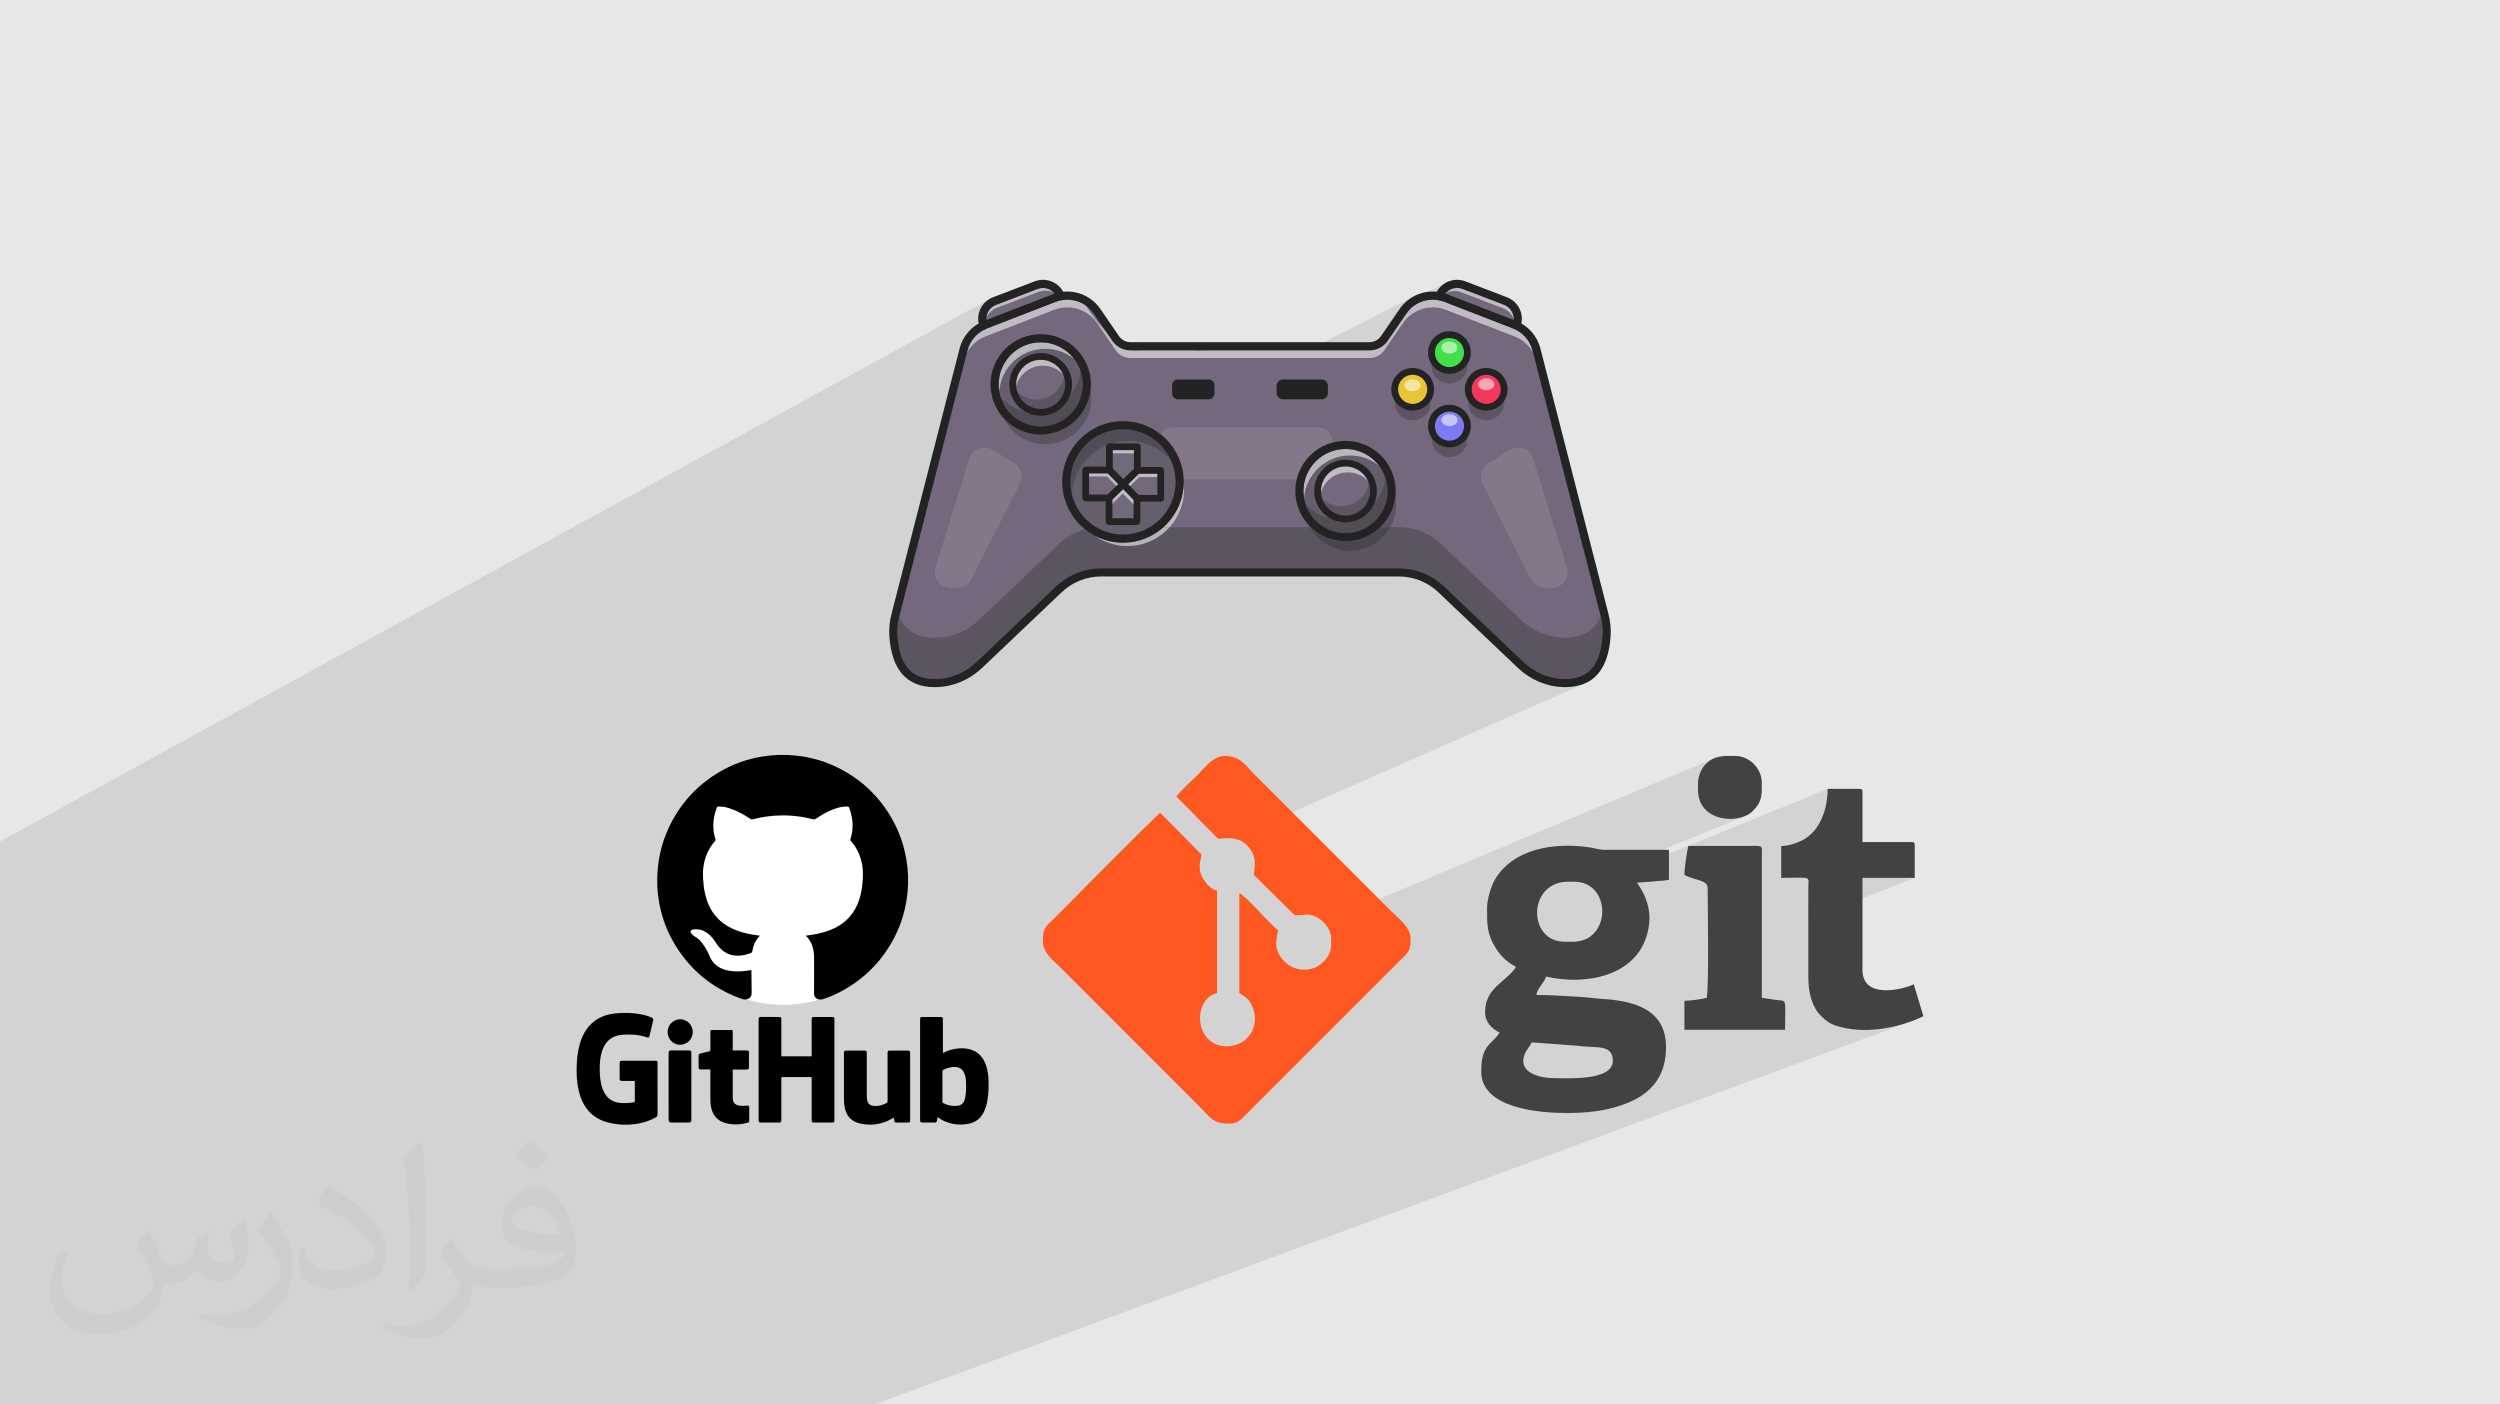<?xml version="1.0" encoding="UTF-8"?>
<!DOCTYPE svg PUBLIC "-//W3C//DTD SVG 1.1//EN" "http://www.w3.org/Graphics/SVG/1.1/DTD/svg11.dtd">
<!-- Creator: CorelDRAW 2020 (64-Bit) -->
<svg xmlns="http://www.w3.org/2000/svg" xml:space="preserve" width="94.192mm" height="52.917mm" version="1.1" style="shape-rendering:geometricPrecision; text-rendering:geometricPrecision; image-rendering:optimizeQuality; fill-rule:evenodd; clip-rule:evenodd"
viewBox="0 0 9404.92 5283.66"
 xmlns:xlink="http://www.w3.org/1999/xlink"
 xmlns:xodm="http://www.corel.com/coreldraw/odm/2003">
 <defs>
  <style type="text/css">
   <![CDATA[
    .fil6 {fill:#434242}
    .fil0 {fill:#E6E7E8}
    .fil5 {fill:#FF5722}
    .fil4 {fill:black;fill-rule:nonzero}
    .fil12 {fill:#232323;fill-rule:nonzero}
    .fil20 {fill:#41E049;fill-rule:nonzero}
    .fil17 {fill:#4B454E;fill-rule:nonzero}
    .fil15 {fill:#524C57;fill-rule:nonzero}
    .fil11 {fill:#5C5461;fill-rule:nonzero}
    .fil13 {fill:#665E6D;fill-rule:nonzero}
    .fil7 {fill:#74697C;fill-rule:nonzero}
    .fil21 {fill:#7D7AF4;fill-rule:nonzero}
    .fil10 {fill:#827889;fill-rule:nonzero}
    .fil9 {fill:#8CF7FC;fill-rule:nonzero}
    .fil25 {fill:#A9F1AD;fill-rule:nonzero}
    .fil14 {fill:#B5B2B8;fill-rule:nonzero}
    .fil16 {fill:#BAB6BD;fill-rule:nonzero}
    .fil8 {fill:#C0BBC4;fill-rule:nonzero}
    .fil27 {fill:#C4C3FA;fill-rule:nonzero}
    .fil19 {fill:#E0DEE1;fill-rule:nonzero}
    .fil18 {fill:#E3E0E4;fill-rule:nonzero}
    .fil22 {fill:#E8C534;fill-rule:nonzero}
    .fil23 {fill:#F4375B;fill-rule:nonzero}
    .fil24 {fill:#F5E5A3;fill-rule:nonzero}
    .fil26 {fill:#FAA5B5;fill-rule:nonzero}
    .fil3 {fill:white;fill-rule:nonzero}
    .fil2 {fill:#373435;fill-opacity:0.031}
    .fil1 {fill:#2B2A29;fill-opacity:0.102}
   ]]>
  </style>
 </defs>
 <g id="Layer_x0020_1">
  <polygon class="fil0" points="-0,0 9404.92,0 9404.92,5283.66 -0,5283.66 "/>
  <polygon class="fil1" points="-0,3462.13 -0,3452.73 -0,3448.79 -0,3432.33 -0,3421.39 -0,3420.37 -0,3419.98 -0,3415.37 -0,3408.04 -0,3396.09 -0,3387.73 -0,3375.07 -0,3370.07 -0,3362.45 -0,3355.61 -0,3349.95 -0,3341.25 -0,3299.81 -0,3295.78 -0,3292.52 -0,3292.41 -0,3292.17 -0,3291.41 -0,3289.58 -0,3287.04 -0,3279.67 -0,3278.21 -0,3276.27 -0,3275.36 -0,3269.77 -0,3255.81 -0,3253.8 -0,3253.15 -0,3253.14 -0,3253.11 -0,3253.1 -0,3253.01 -0,3252.97 -0,3252.88 -0,3251.41 -0,3238.63 -0,3238.35 -0,3237.17 -0,3236.99 -0,3236.28 -0,3234.83 -0,3223.79 -0,3222.46 -0,3219.07 -0,3216.48 -0,3205.46 -0,3195.13 -0,3194.72 -0,3194.63 -0,3180.24 -0,3165.62 3727.9,1121.7 3720.39,1125.92 3713.43,1130.77 3707.07,1136.2 3701.31,1142.17 3696.17,1148.61 3691.7,1155.49 3689.08,1160.49 3728.66,1138.83 3717.72,1147.31 3708.77,1157.58 3701.95,1169.25 3701.31,1171.06 3739.28,1150.3 3746.87,1146.75 3903.49,1086.94 3905.96,1086.07 3908.44,1085.31 3908.7,1085.24 3908.83,1085.2 3909.06,1085.15 3910.95,1084.66 3913.47,1084.13 3914.25,1084 3914.26,1084 3914.28,1084 3916,1083.72 3918.54,1083.43 3919.58,1083.36 3919.75,1083.34 3919.96,1083.34 3921.08,1083.26 3923.63,1083.2 3924.76,1083.23 3925.24,1083.22 3925.68,1083.26 3926.59,1083.28 3929.52,1083.51 3930.53,1083.64 3930.73,1083.66 3930.96,1083.7 3932.46,1083.9 3935.37,1084.45 3935.98,1084.6 3936.16,1084.63 3936.45,1084.71 3938.26,1085.15 3941.12,1086.01 3941.38,1086.1 3941.51,1086.14 3941.81,1086.26 3943.96,1087.02 3946.75,1088.19 3949.32,1089.42 3951.77,1090.75 3951.81,1090.77 3954.21,1092.24 3956.38,1093.7 3956.44,1093.74 3956.54,1093.81 3958.77,1095.49 3960.54,1096.98 3960.77,1097.16 3960.9,1097.28 3962.95,1099.16 3964.62,1100.86 3964.74,1100.97 3964.78,1101.02 3964.9,1101.14 3964.89,1101.15 3968.3,1105.17 3971.45,1109.7 3974.15,1114.56 3976.4,1119.71 3976.41,1119.72 3990.71,1114.3 3977.32,1121.56 3977.78,1122.49 3979.63,1124.86 3981.86,1126.79 3984.42,1128.25 3987.19,1129.2 3990.12,1129.6 3993.09,1129.42 3976.41,1119.72 3993.15,1129.41 3996.12,1128.61 3998.9,1127.23 3995.81,1128.9 3997.25,1128.67 3999.8,1128.31 4002.36,1128.01 4004.92,1127.77 4007.46,1127.58 4010.02,1127.44 4012.57,1127.36 4015.11,1127.33 4024.57,1127.7 4033.93,1128.82 4043.15,1130.65 4052.2,1133.2 4061.01,1136.45 4069.56,1140.38 4077.8,1144.99 4085.69,1150.25 4093.37,1162.24 4101.55,1174.43 4110.21,1186.75 4119.35,1199.1 4128.98,1211.4 4139.06,1223.56 4149.62,1235.5 4160.63,1247.12 4184.44,1281.8 4190.7,1289.82 4197.8,1296.94 4205.66,1303.1 4214.18,1308.26 4223.25,1312.35 4232.77,1315.35 4242.67,1317.19 4252.82,1317.8 4262.16,1317.8 4262.3,1317.85 4262.44,1317.9 4262.58,1317.96 4262.71,1318.01 4262.85,1318.06 4262.99,1318.11 4263.13,1318.17 4263.27,1318.22 4263.94,1318.47 4264.63,1318.68 4265.33,1318.86 4266.03,1319.01 4266.75,1319.12 4267.46,1319.2 4268.18,1319.25 4268.9,1319.27 4269.02,1319.27 4269.13,1319.27 4269.25,1319.27 4269.36,1319.26 4269.47,1319.26 4269.58,1319.25 4269.7,1319.25 4269.81,1319.24 4295.19,1317.8 4484.38,1317.8 4488.44,1318.14 4492.51,1318.43 4496.58,1318.68 4500.66,1318.88 4504.73,1319.04 4508.8,1319.15 4512.88,1319.22 4516.95,1319.24 4520.43,1319.22 4523.9,1319.18 4527.38,1319.09 4530.84,1318.98 4534.32,1318.83 4537.79,1318.65 4541.26,1318.44 4544.74,1318.19 4545.37,1318.14 4546,1318.09 4546.63,1318.04 4547.26,1317.99 4547.88,1317.95 4548.51,1317.9 4549.14,1317.85 4549.77,1317.8 4921.79,1317.8 5322.23,1112.71 5311.32,1118.77 5300.87,1125.75 5290.99,1133.63 5281.71,1142.41 5278.85,1145.63 5437.93,1064.22 5430.7,1068.85 5424.01,1074.11 5417.9,1080 5412.4,1086.46 5407.54,1093.44 5404.89,1098.2 5447.04,1076.66 5446.43,1077.04 5451.93,1074.23 5440.39,1080.8 5439.84,1081.15 5430.62,1089.1 5428.59,1091.19 5424.51,1096.42 5480.3,1067.92 5480.43,1067.92 5480.57,1067.91 5480.69,1067.91 5480.82,1067.91 5480.95,1067.91 5481.08,1067.91 5481.2,1067.91 5481.33,1067.91 5484.53,1067.98 5487.73,1068.2 5490.95,1068.56 5494.15,1069.07 5497.36,1069.74 5500.55,1070.55 5503.74,1071.52 5506.91,1072.65 5663.55,1132.46 5666.52,1133.67 5669.41,1135 5672.21,1136.45 5674.94,1138.01 5677.57,1139.67 5680.12,1141.43 5682.58,1143.3 5684.93,1145.26 5669.67,1152.93 5676.8,1158.45 5683.86,1166.49 5689.22,1175.65 5689.55,1176.58 5703.21,1169.73 5705.13,1174.38 5706.73,1179.16 5708,1184.06 5708.92,1189.05 5709.48,1194.11 5709.68,1199.22 5709.51,1204.38 5708.96,1209.55 5708.99,1209.56 5691.05,1218.53 5690.82,1219.18 5705.12,1224.61 5691.46,1231.43 5692.88,1233.77 5694.88,1235.96 5697.29,1237.75 5700.11,1239.05 5700.73,1239.26 5701.36,1239.43 5701.99,1239.58 5702.62,1239.7 5703.25,1239.79 5703.86,1239.86 5704.49,1239.9 5705.12,1239.91 5707.48,1239.73 5709.76,1239.19 5711.91,1238.33 5705.15,1241.7 5717.27,1249.13 5728.47,1257.98 5738.52,1268.04 5747.33,1279.22 5754.79,1291.39 5760.79,1304.44 5765.23,1318.22 5767.43,1326.78 5629.88,1394.74 5635.99,1398.06 5647.88,1407.88 5657.68,1419.77 5665.1,1433.42 5669.79,1448.49 5671.42,1464.65 5669.79,1480.82 5665.1,1495.89 5658.28,1508.44 5658.47,1508.34 5658.52,1508.98 5658.56,1509.62 5658.59,1510.27 5658.62,1510.91 5658.65,1511.57 5658.67,1512.22 5658.68,1512.87 5658.68,1513.53 5657.31,1527.15 5653.37,1539.83 5647.14,1551.3 5638.88,1561.31 5628.88,1569.55 5617.41,1575.78 5531.62,1617.55 5531.46,1619.16 5526.76,1634.23 5519.96,1646.76 5520.12,1646.68 5520.17,1647.33 5520.21,1647.97 5520.25,1648.61 5520.28,1649.26 5520.3,1649.91 5520.31,1650.56 5520.32,1651.21 5520.32,1651.87 5518.95,1665.49 5515.01,1678.17 5508.78,1689.64 5500.53,1699.65 5490.54,1707.89 5479.06,1714.12 5249.2,1825.36 5249.61,1828.01 5250.59,1847.29 5249.61,1866.57 5249.37,1868.12 5249.45,1868.08 5250.1,1871.9 5250.67,1875.74 5251.15,1879.6 5251.55,1883.49 5251.86,1887.4 5252.08,1891.35 5252.21,1895.3 5252.24,1897.52 5687.4,1688.27 5691.25,1686.74 5695.16,1685.5 5699.1,1684.54 5703.06,1683.86 5707.02,1683.45 5710.98,1683.32 5720.22,1684.05 5729.19,1686.19 5737.71,1689.67 5745.63,1694.43 5752.75,1700.43 5758.91,1707.56 5763.93,1715.8 5767.66,1725.06 5894.68,2135.33 5897.27,2149.65 5896.4,2163.51 5892.43,2176.48 5885.69,2188.1 5876.54,2197.91 5865.36,2205.47 5678.37,2290.78 5720.4,2330.73 5728.83,2338.4 5737.56,2345.66 5746.59,2352.52 5755.89,2358.96 5765.45,2364.96 5775.25,2370.52 5785.28,2375.63 5795.53,2380.28 5805.96,2384.44 5816.57,2388.11 5827.36,2391.3 5838.29,2393.97 5849.35,2396.12 5850.71,2396.32 6021.95,2319.48 6023.99,2328.27 6025.7,2337.03 6027.06,2345.77 6028.07,2354.47 6028.76,2363.13 6029.1,2371.74 6029.1,2380.29 6028.76,2388.77 6027.02,2409.26 6024.36,2428.34 6020.81,2446.03 6016.34,2462.33 6010.95,2477.27 6004.62,2490.85 5997.35,2503.08 5989.13,2513.98 5979.95,2523.55 5969.8,2531.81 5958.68,2538.77 5951.55,2542.1 5956.49,2539.92 5951.47,2542.14 5946.56,2544.44 5889.63,2569.54 5902.36,2569.28 5920.23,2567.3 5936.78,2563.77 5952.04,2558.71 5892.65,2584.86 5907.58,2584.26 5925.67,2581.96 5942.62,2578.15 5958.46,2572.79 4635.96,3154.15 4642.21,3155.05 4649.26,3156.53 4656.19,3158.52 4662.97,3161.04 4669.58,3164.15 4676.02,3167.88 4682.26,3172.29 4688.29,3177.4 4694.09,3183.27 4705.63,3198.12 4713.37,3212.54 4718.01,3226.56 4720.15,3240.19 4720.46,3253.49 4719.58,3266.46 4718.17,3279.16 4716.85,3291.58 4870.67,3443.63 4917.06,3440.82 4933.74,3442.91 4950.05,3448.79 4965.4,3457.89 4979.15,3469.57 6444.53,2854.32 6434.79,2859.75 6425.2,2866.74 6415.77,2875.5 6410.07,2882.11 6404.77,2889.66 6400.01,2898.06 6395.87,2907.23 6392.45,2917.03 6389.89,2927.4 6388.26,2938.21 6387.7,2949.37 6387.7,2971.24 6389.43,2992.63 6394.37,3011.5 6402.14,3027.94 6412.38,3042.01 6424.72,3053.8 6438.79,3063.35 6454.21,3070.75 6470.61,3076.07 6487.62,3079.39 6504.87,3080.77 6522,3080.29 6538.61,3078 6554.36,3074 6568.86,3068.33 5951.42,3321.05 5968.48,3326.7 5979.49,3333.41 6875.44,2967.57 6875.11,2981.99 6874.09,2996.48 6872.39,3010.98 6869.96,3025.39 6866.8,3039.64 6862.89,3053.64 6858.21,3067.31 6852.75,3080.57 6846.47,3093.32 6839.38,3105.5 6831.44,3117.02 6822.65,3127.8 6812.98,3137.76 6802.41,3146.82 6790.93,3154.87 6778.52,3161.86 6770.46,3165.68 6761.74,3169.37 6700.8,3193.88 6700.8,3302.52 6721.15,3302.43 6738.67,3302.22 6753.55,3301.99 6766,3301.82 6776.22,3301.81 6784.44,3302.06 6790.87,3302.65 6795.71,3303.68 6799.18,3305.25 6801.48,3307.43 6802.84,3310.34 6803.46,3314.05 6803.55,3318.67 6803.31,3324.28 6802.98,3330.98 6802.74,3338.87 6802.74,3382.64 7006.5,3302.52 7203.16,3302.52 6802.74,3458.76 6802.74,3673.84 6802.84,3685.32 6803.31,3696.58 6804.15,3707.62 6805.36,3718.39 6806.93,3728.88 6808.88,3739.09 6811.21,3748.98 6813.9,3758.54 6816.97,3767.73 6820.41,3776.55 6824.23,3784.97 6828.42,3792.98 6833,3800.54 6837.95,3807.65 6843.28,3814.28 6848.99,3820.41 6855.33,3826.59 6859.43,3830.38 7199.47,3702.94 7190.6,3706.79 6859.82,3830.74 6861.51,3832.31 6867.73,3837.57 6874.16,3842.42 6881.01,3846.9 6888.45,3851 6896.68,3854.77 6905.87,3858.24 6915.84,3861.37 6925.94,3864.16 6936.17,3866.6 6946.51,3868.7 6956.97,3870.48 6967.51,3871.95 6978.14,3873.1 6988.83,3873.94 6999.57,3874.48 7010.37,3874.75 7021.2,3874.73 7032.05,3874.43 7042.92,3873.88 7053.77,3873.07 7064.62,3872 7075.45,3870.69 7086.23,3869.14 7096.98,3867.38 7107.66,3865.39 7118.27,3863.18 7128.8,3860.79 7139.23,3858.18 7149.56,3855.39 7159.77,3852.42 7169.86,3849.28 7179.79,3845.97 7189.59,3842.5 3289.27,5283.66 3084.21,5283.66 3082.38,5283.66 2982.65,5283.66 2981.5,5283.66 2974.86,5283.66 2957.93,5283.66 2950.11,5283.66 2743.71,5283.66 2666.82,5283.66 2635.46,5283.66 2585.71,5283.66 2440.63,5283.66 2422.15,5283.66 2394.02,5283.66 2329.28,5283.66 2249.42,5283.66 2125.84,5283.66 2067.05,5283.66 1967.8,5283.66 1953.37,5283.66 1941.87,5283.66 1939.29,5283.66 1878.02,5283.66 1855.31,5283.66 1762.56,5283.66 1722.14,5283.66 1670.06,5283.66 1631.48,5283.66 1593.99,5283.66 1592.48,5283.66 1580.17,5283.66 1409.19,5283.66 1407.83,5283.66 1407.82,5283.66 1397.15,5283.66 1391.96,5283.66 1362.14,5283.66 1342.26,5283.66 1322.21,5283.66 1318.1,5283.66 1124.56,5283.66 1106.95,5283.66 1085.21,5283.66 1078.27,5283.66 1073.36,5283.66 1053.41,5283.66 1053.4,5283.66 1019.76,5283.66 978.48,5283.66 968.87,5283.66 954.19,5283.66 954.13,5283.66 950.01,5283.66 924.69,5283.66 918.17,5283.66 912.45,5283.66 896.19,5283.66 880.22,5283.66 870.59,5283.66 865.05,5283.66 864.63,5283.66 861.54,5283.66 854.35,5283.66 852.41,5283.66 851.18,5283.66 825.49,5283.66 804.12,5283.66 803.49,5283.66 800.74,5283.66 781.73,5283.66 776.7,5283.66 755.59,5283.66 755.58,5283.66 732.06,5283.66 712.67,5283.66 657.97,5283.66 638.26,5283.66 636.8,5283.66 624.59,5283.66 613.34,5283.66 607.49,5283.66 584.5,5283.66 580.06,5283.66 563.96,5283.66 552.01,5283.66 551.7,5283.66 546.74,5283.66 530.01,5283.66 519.62,5283.66 518.88,5283.66 499.36,5283.66 490.89,5283.66 476.28,5283.66 449.38,5283.66 436.6,5283.66 435.6,5283.66 435.37,5283.66 434.5,5283.66 433.56,5283.66 372.18,5283.66 350.77,5283.66 342.51,5283.66 331.08,5283.66 330.53,5283.66 264.17,5283.66 256.75,5283.66 241.38,5283.66 202.51,5283.66 192.81,5283.66 186.03,5283.66 178.57,5283.66 136.15,5283.66 135.2,5283.66 130.98,5283.66 121.13,5283.66 114.82,5283.66 110.56,5283.66 107.54,5283.66 104.41,5283.66 100.78,5283.66 96.71,5283.66 95.37,5283.66 93.67,5283.66 89.28,5283.66 78.73,5283.66 75.07,5283.66 47.01,5283.66 44.88,5283.66 33.21,5283.66 32.7,5283.66 30.93,5283.66 22.49,5283.66 -0,5283.66 -0,5278.71 -0,5278.7 -0,5277.73 -0,5272.36 -0,5254.37 -0,5250.94 -0,5249.44 -0,5231.8 -0,5230.45 -0,5224.69 -0,5206.1 -0,5204.76 -0,5202.43 -0,5196.04 -0,5195.25 -0,5195 -0,5190.28 -0,5184.72 -0,5184.71 -0,5183.73 -0,5181.56 -0,5176.46 -0,5175 -0,5173.38 -0,5172.88 -0,5136.29 -0,5135.64 -0,5133.69 -0,5132.88 -0,5132.12 -0,5130.28 -0,5129.89 -0,5129.66 -0,5128.99 -0,5125.56 -0,5122.74 -0,5106 -0,5105.04 -0,5099.54 -0,5097.18 -0,5094.45 -0,5091.31 -0,5085.14 -0,5075.73 -0,5075.64 -0,5075.36 -0,5073.67 -0,5071.57 -0,5071.29 -0,5071 -0,5068.69 -0,5048.33 -0,5042.52 -0,5036.97 -0,5021.06 -0,5020.45 -0,5017.3 -0,5012.19 -0,5010.63 -0,5000.47 -0,4997.46 -0,4990.08 -0,4990.07 -0,4983.44 -0,4979.83 -0,4975.21 -0,4953.05 -0,4952.07 -0,4946.19 -0,4928 -0,4918.13 -0,4917.95 -0,4917.86 -0,4904.01 -0,4900.1 -0,4900.06 -0,4874.91 -0,4874.87 -0,4864.3 -0,4862.49 -0,4861.66 -0,4860.68 -0,4805.08 -0,4787.19 -0,4785.62 -0,4731.17 -0,4720.23 -0,4718.36 -0,4710.72 -0,4709.64 -0,4662.23 -0,4655 -0,4565.34 -0,4555.02 -0,4554.16 -0,4545.7 -0,4537.22 -0,4536.13 -0,4534.82 -0,4532.74 -0,4498.29 -0,4491.03 -0,4470.46 -0,4441.74 -0,4434.85 -0,4412.64 -0,4400.4 -0,4388.16 -0,4367.63 -0,4345.15 -0,4344.38 -0,4334.32 -0,4322.95 -0,4308.66 -0,4301.48 -0,4299.26 -0,4294.45 -0,4288.48 -0,4283.99 -0,4275.49 -0,4264.09 -0,4242.41 -0,4232.84 -0,4231.72 -0,4208.36 -0,4195.84 -0,4187.95 -0,4183.32 -0,4174.61 -0,4173.98 -0,4170.11 -0,4165.99 -0,4160.68 -0,4159.88 -0,4159.06 -0,4158.92 -0,4154.56 -0,4151.43 -0,4145.19 -0,4145.13 -0,4143.12 -0,4137.51 -0,4131.23 -0,4106.08 -0,4104.89 -0,4094.52 -0,4092.2 -0,4091.94 -0,4091.45 -0,4078.97 -0,4075.16 -0,4072.69 -0,4070.88 -0,4069.68 -0,4069.5 -0,4067.68 -0,4063.82 -0,4062.19 -0,4059.34 -0,4051.78 -0,4050.99 -0,4047.94 -0,4046.56 -0,4046.55 -0,4044.56 -0,4043.84 -0,4038.36 -0,4038.09 -0,4033.95 -0,4033.39 -0,4032.16 -0,4026.54 -0,4026.14 -0,4023.03 -0,4022.96 -0,4019.34 -0,4018.42 -0,4015.26 -0,4014.85 -0,4008.9 -0,4006.26 -0,3999.36 -0,3994.64 -0,3990.5 -0,3989.26 -0,3988.48 -0,3986.54 -0,3978.85 -0,3978.59 -0,3978.5 -0,3973.58 -0,3973.07 -0,3970.11 -0,3968.86 -0,3968.79 -0,3967.7 -0,3966.29 -0,3966.07 -0,3964.86 -0,3964.85 -0,3963.52 -0,3961.95 -0,3961.57 -0,3958.91 -0,3958.47 -0,3958.46 -0,3957.71 -0,3956.87 -0,3956.13 -0,3953.07 -0,3952.89 -0,3950.68 -0,3947.34 -0,3947.33 -0,3946.85 -0,3943.86 -0,3942.42 -0,3938.18 -0,3937.27 -0,3937.12 -0,3927.07 -0,3926.55 -0,3909.21 -0,3897.09 -0,3894.67 -0,3893.61 -0,3888.3 -0,3885.89 -0,3872.12 -0,3861.54 -0,3856.44 -0,3856.33 -0,3850.98 -0,3844.61 -0,3842.17 -0,3837.81 -0,3834.61 -0,3823.81 -0,3822.05 -0,3816.71 -0,3812.66 -0,3810.38 -0,3799.24 -0,3793.6 -0,3789.79 -0,3777.32 -0,3772.32 -0,3769.64 -0,3764.84 -0,3755.49 -0,3741.45 -0,3731.97 -0,3730.21 -0,3724.33 -0,3722.13 -0,3720.37 -0,3694.34 -0,3694.32 -0,3685.48 -0,3683.68 -0,3680.19 -0,3674.55 -0,3672.89 -0,3665.92 -0,3658.05 -0,3649.25 -0,3643.86 -0,3643.73 -0,3628.4 -0,3622.87 -0,3616.95 -0,3616.56 -0,3616.52 -0,3616.47 -0,3616.25 -0,3615.9 -0,3613.62 -0,3608.38 -0,3605.35 -0,3604.39 -0,3600.41 -0,3594.82 -0,3593.84 -0,3587.23 -0,3577.8 -0,3570.22 -0,3568.11 -0,3567.74 -0,3564.46 -0,3564.26 -0,3563.65 -0,3562.99 -0,3559.65 -0,3559.05 -0,3558.15 -0,3551.56 -0,3547.32 -0,3542.51 -0,3530.75 -0,3530 -0,3512.2 -0,3511.17 -0,3504.97 -0,3500.8 -0,3496.34 -0,3495.45 -0,3493.05 -0,3492.68 -0,3488.43 -0,3478.27 -0,3477.92 -0,3472.31 -0,3472.29 -0,3471.71 -0,3466.66 -0,3464.18 "/>
  <path class="fil2" d="M557.14 4629.28c17.95,27.21 29.6,53.36 40.96,82.43 8.45,16.91 12.93,48.09 52.57,48.09 11.61,0 28.28,-3.42 43.06,-11.61 16.63,-8.73 29.32,-21.94 35.94,-42l15.85 -53.36 38.57 -19.02 2.64 2.64c-5.27,20.09 -6.59,39.36 -6.59,54.43 0,44.63 38.57,61.56 69.22,61.56 17.95,0 34.09,-8.73 34.09,-25.11 0,-21.13 -8.98,-57.06 -20.62,-89.29 17.95,-17.95 35.94,-35.94 56.53,-50.47l3.17 1.6c8.98,38.04 14,75.56 14,100.66 0,24.57 -10.83,51.79 -19.81,69.49 -18.49,34.87 -51.25,62.62 -90.87,62.62 -30.1,0 -63.65,-15.07 -86.66,-43.06l-1.32 0c-21.66,26.96 -55.22,51.25 -108.86,51.25l-16.63 0c-2.64,35.41 -10.29,60.49 -21.94,82.95 -31.95,62.34 -126.81,106.47 -216.1,106.47 -124.17,0 -186.51,-71.59 -186.51,-166.96 0,-58.91 19.27,-113.6 48.88,-152.42l24.29 10.04c-18.49,35.41 -30.91,68.68 -30.91,101.45 0,89.29 72.66,131.83 156.4,131.83 77.68,0 173.83,-49.41 191.28,-106.72 -6.59,-62.62 -30.1,-91.93 -66.04,-148.99 10.83,-19.02 24.83,-38.04 42.28,-58.38l3.17 0 0 0 0 0 -0.02 -0.09zm1432.14 -336.04c26.15,16.39 51.79,35.66 76.87,57.85 -14,19.81 -31.45,37.79 -53.11,53.64 -25.11,-20.34 -50.19,-37.79 -75.84,-56.27 17.42,-19.55 34.62,-38.29 52.04,-55.22l0 0 0 0 0 0 0 0 0 0 0.03 0zm13.47 244.11c-42.28,0 -76.87,27.75 -76.87,48.34 0,44.13 84.53,57.85 185.72,57.31 -12.68,-51.79 -57.06,-105.68 -108.86,-105.68l0.01 0.03zm-94.86 236.19c54.96,0 103.04,-1.6 139.74,-10.83 40.96,-10.29 75.56,-30.91 75.56,-45.17 0,-3.7 0,-8.19 -1.32,-11.89 -22.98,2.11 -49.41,2.11 -72.38,2.11 -74.49,0 -131.55,-16.91 -154.02,-58.66 -5.55,-11.61 -9.51,-24.57 -9.51,-39.36 0,-40.43 17.42,-79.79 48.09,-107 25.61,-22.45 53.89,-36.44 82.67,-36.44 52.04,0 93.51,41.75 122.57,107.54 15.85,35.94 26.68,77.4 26.68,129.72 0,34.87 -9.51,64.19 -31.17,85.85 -40.43,39.11 -114.92,53.89 -229.04,53.89l-51.79 0 0 0 -13.47 0c-28.28,0 -48.62,-5.02 -64.72,-17.42l-2.64 0c0.79,6.59 1.32,12.93 1.32,19.02 0,25.61 -8.45,58.38 -25.61,84.53 -50.72,75.3 -105.68,108.04 -153.24,108.04 -48.09,0 -107,-18.49 -160.11,-42.54l9.51 -18.49c17.17,7.13 40.96,11.89 73.7,11.89 85.85,0 198.66,-82.43 212.66,-163 -3.17,-6.59 -8.98,-15.32 -17.17,-24.57 -25.11,-29.85 -40.96,-54.68 -55.75,-80.83 12.68,-25.11 24.29,-45.17 35.13,-63.4l4.49 -0.53c36.72,74.77 69.99,117.55 144.23,117.55l11.61 0 0 0 53.89 0 0 0 0 0 0 0 0 0 0 0 0.09 0.01zm-371.98 79c6.34,-34.34 6.87,-72.91 6.87,-108.86l0 -53.36c0,-99.6 -12.68,-244.36 -22.98,-338.68 17.95,-19.27 43.06,-42 62.87,-57.31l5.81 1.6c13.47,118.62 16.63,256 16.63,383.06 0,33.3 -1.32,65.79 -4.49,89.55 -1.85,30.1 -19.27,52.83 -56.53,87.7l-8.19 -3.7zm-382.8 -157.19c1.85,46.77 24.83,83.49 105.15,83.49 49.93,0 92.19,-12.93 138.96,-35.13 8.45,-3.7 12.93,-8.73 12.93,-12.93 0,-29.32 -22.45,-68.15 -60.23,-103.55 -36.72,-33.3 -85.34,-62.62 -130.76,-82.18 -15.6,-6.59 -20.62,-13.47 -20.62,-20.09 0,-13.47 17.95,-41.75 32.77,-62.09l5.02 -0.53c52.04,27.21 110.17,67.64 153.24,112.53 39.11,41.47 63.4,83.49 63.4,129.19 0,33.81 -10.29,65.51 -26.96,95.11 -57.06,28.79 -117.83,50.72 -178.06,50.72 -73.17,0 -123.1,-34.34 -123.1,-114.92 0,-8.73 0,-22.19 3.17,-39.64l25.11 0 0 0 0 0 0 0 0 0 0 0 -0.02 0zm-132.37 -132.9l45.45 73.45c16.63,27.21 32.23,56.81 32.23,103.55l0 59.7c0,48.34 -30.91,100.13 -80.83,151.38 -39.11,34.62 -73.7,49.41 -105.68,49.41 -47.55,0 -101.98,-14.79 -164.85,-41.75l7.13 -18.49c19.81,5.27 42.79,9.77 71.06,9.77 90.36,-0.53 182.8,-66.57 225.08,-147.15 5.02,-9.26 6.87,-17.95 6.87,-24.04 0,-9.26 -5.02,-19.55 -8.98,-28.79 -22.98,-43.31 -48.62,-82.95 -76.87,-119.68 14.79,-23.25 29.6,-45.7 45.7,-67.9l3.7 0.53 0 0 0 0 0 0 0 0 0 0 -0.02 0.01z"/>
  <g id="_2689479000720">
   <g>
    <g>
     <path class="fil3" d="M3411.07 3315.31c0,256.81 -208.18,465.01 -465,465.01 -256.81,0 -465,-208.18 -465,-465.01 0,-256.81 208.17,-465 465,-465 256.81,0 465,208.18 465,465z"/>
     <path class="fil4" d="M3031.36 3520.02c9.35,-1.35 17.38,-2.38 25.38,-3.66 29.14,-4.7 57.45,-12.19 84.03,-25.34 44.66,-22.12 74.7,-57.02 90.76,-104.09 10.77,-31.52 14.4,-64.11 14.72,-97.25 0.25,-25.74 -3.8,-50.64 -13.45,-74.56 -7.59,-18.83 -18.19,-35.82 -31.54,-51.09 -1.94,-2.23 -3.3,-3.97 -2.1,-7.49 11.95,-34.98 10.38,-70.01 -0.19,-104.97 -1.16,-3.8 -2.65,-7.51 -3.76,-11.31 -1.19,-4.08 -3.29,-5.99 -7.96,-6.14 -10.74,-0.35 -21.16,1.11 -31.48,3.75 -22.25,5.68 -42.67,15.63 -62.45,26.99 -8.81,5.07 -17.39,10.52 -25.91,16.08 -2.82,1.85 -5.2,2.3 -8.53,1.41 -41.29,-11.12 -83.35,-15.84 -126.06,-14.62 -33.49,0.96 -66.53,5.32 -98.88,14.2 -4.71,1.3 -8.19,0.56 -12.2,-2.09 -24.58,-16.23 -50.2,-30.47 -78.47,-39.43 -13.13,-4.16 -26.5,-6.89 -40.43,-6.16 -3.57,0.19 -5.42,1.5 -6.72,4.96 -8.13,21.76 -12.67,44.2 -12.62,67.42 0.02,16.65 2.19,33.11 7.93,48.86 1.23,3.36 0.92,5.59 -1.45,8.29 -24.41,27.92 -38.75,60.42 -43.7,97.1 -1.9,14.07 -2.14,28.24 -1.38,42.4 1.05,19.66 2.98,39.23 7.4,58.5 7.23,31.47 19.57,60.46 40.67,85.29 22.22,26.14 50.44,43.29 82.41,54.75 25.3,9.07 51.49,14.2 78.12,17.37 1.32,0.15 2.64,0.32 3.94,0.53 0.16,0.02 0.25,0.35 0.44,0.61 0.26,1.88 -1.6,2.37 -2.56,3.37 -14.13,15.03 -21.59,33.24 -24.85,53.26 -0.79,4.86 -2.85,7.16 -7.26,8.83 -17.35,6.56 -35.09,10.44 -53.78,9.39 -27.27,-1.56 -48.89,-13.82 -66.1,-34.56 -4.39,-5.28 -8.04,-11.07 -11.78,-16.83 -11.41,-17.49 -25.3,-32.37 -44.41,-41.7 -12.36,-6.03 -25.35,-7.45 -38.78,-5.3 -4.08,0.66 -8.72,1.54 -10.22,6.17 -1.4,4.3 1.5,7.59 4.13,10.63 4.24,4.9 9.42,8.75 15.04,11.86 7.29,4.02 13.42,9.38 18.66,15.73 13.43,16.28 24.87,33.88 32.56,53.6 10.64,27.33 30.3,44.54 57.89,53.13 20.55,6.41 41.68,7.56 63.02,6.03 12.3,-0.88 24.52,-2.54 36.44,-4.54 1.15,1.21 0.95,2.35 0.96,3.43 0.29,27.44 0.55,54.88 0.83,82.31 0.02,2.9 -0.29,5.74 -1.07,8.53 -2.44,8.71 -8.11,14.06 -16.91,15.82 -6.16,1.22 -12.28,0.85 -18.3,-1.27 -112.78,-39.91 -199.12,-111.62 -258.59,-215.44 -28.78,-50.21 -46.67,-104.29 -55.37,-161.43 -3.52,-23.22 -5.21,-46.64 -5.07,-70.07 0.42,-69.48 14.6,-136 44.27,-199 42.38,-89.91 106.76,-159.73 192.53,-209.71 49.17,-28.66 102.12,-47.23 158.26,-56.49 40.8,-6.73 81.88,-7.93 123.01,-3.95 51.88,4.99 101.71,18.12 149.08,39.99 94.83,43.73 167.69,111.34 218.48,202.52 26.04,46.75 43.02,96.74 51.79,149.56 6.51,39.27 8.13,78.73 4.69,118.34 -5.34,61.71 -21.95,120.35 -50.54,175.3 -43.83,84.23 -107.24,149.82 -189.96,196.53 -24.46,13.82 -50.04,25.29 -76.74,34.15 -5.11,1.69 -10.29,2.37 -15.67,1.45 -11.71,-2.01 -18.85,-9.91 -19.11,-21.83 -0.24,-11.06 -0.07,-22.13 -0.04,-33.21 0.1,-35.41 0.7,-70.82 0.12,-106.21 -0.37,-22.6 -5.7,-44.22 -18.35,-63.49 -3.4,-5.18 -7.45,-9.84 -12.86,-15.12l0.03 -0.06z"/>
     <path class="fil4" d="M2473.61 4096.35c0,31.86 -0.14,63.73 0.13,95.6 0.04,5.67 -1.91,8.81 -6.71,11.51 -20.23,11.38 -41.84,19.01 -64.57,23.15 -38.36,6.99 -76.64,5.83 -114.44,-3.71 -37.51,-9.49 -67.69,-29.73 -88.28,-63.09 -10.89,-17.64 -18.06,-36.82 -22.65,-56.99 -8,-35.22 -9.27,-70.89 -6.99,-106.8 1.91,-29.94 6.54,-59.31 17.43,-87.43 11.27,-29.16 28.49,-53.81 54.79,-71.44 20.42,-13.69 43.17,-21.46 67.35,-24.24 37.34,-4.3 74.6,-3.08 111.45,4.99 10.38,2.28 20.51,5.37 30,10.22 7,3.58 7.43,4.87 5.59,12.62 -4.36,18.48 -8.69,36.98 -13.01,55.48 -1.56,6.67 -4.05,8.42 -10.34,6.17 -28.92,-10.27 -58.83,-11.81 -89.01,-9.94 -20.73,1.28 -40.02,7.25 -55.62,21.89 -13.33,12.49 -20.81,28.36 -25.53,45.71 -4.51,16.51 -6.47,33.39 -6.88,50.46 -0.55,23.05 0.23,45.98 5.56,68.56 3.29,13.85 8.09,27.08 16.17,38.94 12.05,17.7 28.99,27.53 49.93,30.49 18.09,2.58 36.2,1.3 54.19,-1.31 6.04,-0.87 6.07,-1.01 6.07,-6.99 0.02,-22.8 0.02,-45.58 0,-68.38 -0.02,-5.33 -0.07,-5.39 -5.44,-5.4 -14.16,-0.02 -28.31,0.03 -42.47,-0.01 -7.14,-0.02 -9.14,-1.9 -9.18,-8.93 -0.07,-19.48 -0.07,-38.95 0.01,-58.42 0.03,-6.7 1.99,-8.54 8.79,-8.54 41.81,-0.02 83.64,-0.04 125.47,0 6.66,0 8.13,1.51 8.14,8.26 0.04,32.53 0.02,65.05 0.03,97.59l0 -0.02z"/>
     <path class="fil4" d="M2939.98 3973.9c17.32,0 34.6,0 51.85,0 18.59,0 37.18,-0.02 55.79,0.01 7.26,0.02 5.94,-0.4 5.94,-6.22 -0.02,-43.39 -0.06,-86.78 -0.08,-130.15 0,-1.99 -0.13,-3.99 0.12,-5.97 0.46,-3.61 2.44,-5.44 6.12,-5.7 2.43,-0.18 4.87,-0.05 7.3,-0.05 20.81,0 41.61,-0.01 62.42,0 8.42,0.02 9.54,1.11 9.54,9.62 0.03,45.81 0.02,91.63 0.02,137.45 0,79.45 0,158.91 0,238.38 0,10.92 -0.72,11.64 -11.69,11.64 -21.03,0 -42.06,0 -63.08,0 -1.77,0 -3.56,0.13 -5.29,-0.13 -3.19,-0.49 -5.2,-2.34 -5.39,-5.72 -0.11,-1.77 -0.05,-3.53 -0.05,-5.3 0,-51.35 -0.01,-102.69 0.02,-154.05 0,-6.14 0.45,-5.73 -5.65,-5.73 -34.3,0.01 -68.62,0 -102.91,0.01 -5.61,0 -5.66,0.05 -5.66,5.79 -0.02,51.14 -0.02,102.27 -0.02,153.39 0,1.77 0.12,3.55 -0.04,5.31 -0.37,4.03 -2.3,5.96 -6.22,6.4 -0.44,0.05 -0.88,0.03 -1.32,0.03 -23.46,0 -46.93,0.04 -70.38,-0.04 -5.32,-0.03 -7.07,-1.91 -7.35,-7.2 -0.07,-1.32 -0.02,-2.65 -0.02,-3.97 0,-124.84 0.04,-249.67 -0.07,-374.5 -0.01,-9.79 1,-11.58 11.12,-11.46 21.69,0.26 43.38,0.07 65.07,0.08 7.81,0.02 9.21,1.41 9.21,9.33 0.01,44.27 0,88.54 0.02,132.8 0,1.73 -0.39,3.52 0.71,5.96l0 0.01z"/>
     <path class="fil4" d="M3717.53 4046.3c-1.57,-16.56 -5.16,-32.72 -11.87,-48.06 -9.11,-20.82 -23.05,-37.08 -44.28,-46.2 -22.76,-9.78 -46.41,-9.98 -70.32,-5.98 -15.12,2.53 -29.32,7.89 -43.87,15.82l0 -38.18c0,-29.67 0.02,-59.31 0,-88.96 -0.01,-7.01 -1.52,-8.91 -7.58,-8.92 -23.68,-0.09 -47.37,-0.07 -71.02,0 -4.85,0.01 -6.79,1.98 -7.15,6.73 -0.13,1.77 -0.03,3.54 -0.03,5.31l0 191.84c0,60.84 0,121.7 0,182.54 0,9.31 1.38,10.62 10.82,10.63 14.15,0 28.32,0.02 42.48,0 8.05,-0.01 8.84,-0.92 10.59,-8.63 0.85,-3.71 0.22,-7.8 2.54,-11.73 8.71,7.26 18.16,12.43 28.2,16.58 27.72,11.47 56.48,14.11 85.84,8.85 25.58,-4.58 45.11,-18.13 57.57,-41.42 8.24,-15.41 12.81,-31.92 15.52,-49.02 4.78,-30.29 5.52,-60.75 2.62,-91.24l-0.04 0.02zm-86.24 81.66l0 0c-0.43,2.38 -1,4.75 -1.69,7.08 -4.63,16.03 -13.54,23.7 -30.2,25.18 -17.55,1.56 -34.27,-1.74 -50.05,-9.8 -3.03,-1.54 -4.03,-3.36 -3.99,-6.66 0.13,-18.8 0.07,-37.61 0.07,-56.39 0,-18.81 0.04,-37.6 -0.06,-56.4 -0.02,-2.9 0.5,-4.96 3.35,-6.38 15.12,-7.47 30.84,-11.93 47.89,-10.43 14.91,1.32 24.91,9.28 30.73,22.78 4.52,10.48 6.32,21.57 6.8,32.91 0.8,19.45 0.72,38.86 -2.84,58.11l-0.01 0.01z"/>
     <path class="fil4" d="M3362.65 4204.56c-8.45,4.67 -16.34,9.05 -24.64,12.64 -32.71,14.18 -66.53,17.16 -101.23,9.67 -24.01,-5.19 -42.71,-17.71 -52.9,-40.89 -5.49,-12.49 -7.86,-25.73 -8.52,-39.28 -0.32,-6.62 -0.47,-13.26 -0.48,-19.88 -0.04,-54 -0.02,-108 -0.02,-161.99 0,-1.77 -0.1,-3.55 0.02,-5.31 0.37,-5.02 2.47,-7.12 7.53,-7.26 5.08,-0.14 10.18,-0.04 15.27,-0.04 17.7,0 35.41,-0.02 53.12,0 8.63,0.01 10.04,1.42 10.04,9.91 0,53.12 0.02,106.23 -0.01,159.33 0,5.1 0.26,10.16 1.07,15.21 2.4,14.92 9.93,22.31 24.96,23.71 17.52,1.63 33.74,-2.67 49.01,-11.21 3.15,-1.75 3.2,-4.21 3.19,-7.19 -0.07,-23.9 -0.04,-47.8 -0.04,-71.7 0,-36.07 0,-72.14 0,-108.22 0,-8.54 1.34,-9.85 10.05,-9.85 21.69,-0.02 43.37,-0.03 65.06,0 7.94,0 9.79,1.79 9.79,9.73 0.05,83.87 0.07,167.75 0.07,251.61 0,7.63 -1.8,9.31 -9.4,9.36 -13.72,0.07 -27.44,0.17 -41.16,0.17 -6.64,0 -7.93,-1.18 -9.07,-7.89 -0.55,-3.27 -1.06,-6.53 -1.72,-10.63l0 0.01z"/>
     <path class="fil4" d="M2756.49 4079.77c0,15.71 -0.02,31.42 0.02,47.14 0,2.43 0.2,4.84 0.33,7.27 0.89,15.59 10.99,22.62 23.13,25 7.45,1.46 14.92,1.6 22.45,0.72 3.09,-0.37 6.17,-0.68 9.27,-0.7 4.88,-0.04 6.68,1.81 6.86,6.81 0.11,2.88 0.03,5.76 0.03,8.64 0,13.28 0.02,26.56 -0.02,39.84 -0.01,6.74 -0.5,7.54 -6.19,9.16 -26.47,7.48 -53.15,8.59 -79.97,2.12 -32.21,-7.79 -50.89,-28.58 -57.34,-60.73 -1.84,-9.12 -2.63,-18.35 -2.6,-27.69 0.07,-35.19 0.02,-70.38 0.02,-105.57 0,-0.89 0,-1.78 0,-2.66 -0.02,-6.18 0.58,-5.71 -5.68,-5.71 -9.96,-0.01 -19.93,0.07 -29.88,-0.02 -7.05,-0.06 -8.73,-1.69 -8.77,-8.53 -0.06,-14.17 -0.04,-28.33 0,-42.49 0.03,-6.47 0.92,-7.69 7.1,-9.25 10.9,-2.76 21.82,-5.58 32.83,-7.94 3.55,-0.77 4.51,-2.16 4.49,-5.64 -0.14,-21.91 -0.07,-43.82 -0.07,-65.73 0,-1.55 0,-3.11 0.01,-4.65 0.02,-3.04 1.67,-4.39 4.59,-4.41 1.33,-0.01 2.65,-0.02 3.98,-0.02 22.36,0 44.71,0 67.07,0 1.33,0 2.65,0 3.98,0.02 3.04,0.02 4.39,1.66 4.35,4.6 -0.02,1.55 0.01,3.11 0.01,4.65 0,20.58 0.03,41.17 -0.01,61.75 -0.02,6.78 0.17,6.02 6.25,6.02 15.27,0 30.53,-0.03 45.81,0.01 7.69,0.02 9.01,1.29 9.03,8.77 0.05,17.92 0.04,35.86 0,53.79 -0.01,7.47 -1.49,9.02 -8.9,9.07 -15.5,0.08 -30.98,0 -46.49,0.04 -5.65,0.01 -5.68,0.06 -5.69,5.88 -0.03,16.82 -0.02,33.64 -0.02,50.46l0.01 -0.02z"/>
     <path class="fil4" d="M2600.77 4086.41c0,41.17 0,82.34 0,123.5 0,1.77 0.1,3.55 -0.05,5.31 -0.4,4.56 -2.42,6.75 -6.97,7.44 -1.74,0.26 -3.52,0.23 -5.3,0.23 -19.7,0.01 -39.4,0.01 -59.09,0 -1.34,0 -2.66,0.02 -3.97,-0.07 -7.21,-0.52 -9.69,-3.1 -10.04,-10.44 -0.09,-1.99 -0.04,-3.97 -0.04,-5.97 0,-80.46 0.07,-160.92 -0.07,-241.37 -0.02,-13.05 2.74,-13.5 13.07,-13.37 20.8,0.24 41.61,0.06 62.42,0.07 9.04,0.01 10.05,1 10.05,9.83 0.01,41.62 0,83.22 0,124.84l0 0.01z"/>
     <path class="fil4" d="M2606.07 3882.62c0.11,23.02 -17.37,47.34 -47.51,47.69 -26.03,0.31 -47.08,-21.75 -46.98,-48.19 0.11,-26.52 21.18,-47.67 47.47,-47.64 26.02,0.01 47.13,21.62 47.01,48.15l0.01 -0.01z"/>
    </g>
    <g>
     <path class="fil5" d="M4425.62 2996.65l157.51 159.44c39.89,-5.62 80.67,-6.21 110.96,27.18 36.34,40.19 25.56,75.51 22.76,108.31l153.82 152.05 46.39 -2.81c44.48,0 91.02,46.54 91.02,91.01 0,37.23 0.44,57.18 -31.62,88.52 -37.67,36.49 -101.07,37.97 -142.87,-1.48l-11.82 -13.6c-34.58,-45.8 -16.26,-77.56 -13.89,-106.24 -26.15,-17.43 -124.12,-132.53 -145.54,-138.3l0 375.01c14.03,9.46 27.78,15.82 37.96,31.02 50.24,74.62 4.44,169.18 -85.4,169.18 -123.37,0 -129.72,-178.49 -36.34,-200.21l0 -385.95c-18.17,-1.48 -35.62,-20.1 -45.81,-34.13 -27.19,-37.09 -20.69,-65.01 -12.41,-100.48l-155.59 -157.5c-17.72,12.11 -354.61,352.7 -396.87,394.95 -36.35,36.35 -44.47,36.06 -44.47,90.13 0,43.88 44.17,75.06 68.26,99.14l425.84 425.99c29.41,29.41 56.15,56.15 85.55,85.55 56.29,56.29 58.81,73.59 122.78,73.59 27.49,0 41.23,-13.6 55.56,-28.08l598.86 -598.86c21.28,-20.98 26.31,-32.36 26.31,-68.27 0,-44.32 -45.66,-76.68 -70.04,-101.07l-515.08 -515.08c-37.23,-37.23 -55.41,-71.81 -113.78,-71.81 -43.88,0 -75.06,44.17 -99.14,68.26 -20.54,20.54 -69.3,64.42 -82.89,84.52l0 0 0.01 0z"/>
     <path class="fil6" d="M5761.65 3921.32l169.48 12.41c71.07,10.79 136.22,-8.12 136.22,56.74 0,75.8 -163.71,65.6 -218.39,65.6 -55.85,0 -138.89,-19.65 -113.92,-88.51 6.8,-18.91 23.05,-33.25 26.6,-46.25zm156.47 -378.56l-32.8 0c-139.19,0 -139.78,-225.77 14.63,-225.77l21.87 0c142.44,0 140.82,225.77 -3.69,225.77zm-323.88 -127.37c0,60.88 -1.63,98.7 34.87,154.41 20.09,30.88 41.97,50.52 74.32,67.52 -40.78,60.88 -116.58,77.57 -116.58,171.1 0,39.46 28.52,62.65 54.67,76.54 -32.21,47.87 -69.15,45.06 -69.15,145.54 0,140.37 218.39,156.62 327.57,156.62 98.41,0 182.18,-15.96 248.82,-49.79 74.03,-37.53 118.8,-100.18 118.8,-197.84 0,-146.14 -126.18,-174.8 -243.8,-182.04 -24.53,-1.48 -56.29,-6.05 -80.09,-7.24 -56.59,-2.96 -105.94,-7.24 -163.86,-7.24 1.77,-22.02 30.43,-46.69 36.34,-69.16 148.5,34.58 340.73,-0.73 381.66,-164.45 11.82,-47.13 9.61,-85.99 -7.09,-130.02 -8.28,-21.43 -20.24,-40.49 -32.36,-58.66l60.88 -4.57c16.84,-2.37 42.11,-2.37 59.25,-6.36l0 -112.88 -243.8 0c-19.8,0 -35.16,-6.36 -56.15,-9.32 -133.28,-19.36 -286.65,5.17 -355.21,122.34 -12.55,21.57 -29.11,71.36 -29.11,105.5l0 0 0.01 0z"/>
     <path class="fil6" d="M6700.8 3182.39l0 120.13c116.58,0 102.54,-9.02 101.95,36.34l0 334.97c-0.44,61.76 14.78,115.25 46.25,146.57 17.28,17.14 30.88,28.97 56.88,37.83 105.5,35.32 236.71,9.61 329.95,-35.17l-36.35 -120.13c-40.63,19.5 -192.97,58.22 -192.97,-54.67l0 -345.76 196.66 0 0 -123.81c0,-8.43 -2.51,-10.93 -10.92,-10.93l-185.74 0 0 -189.28c0,-8.27 -2.51,-10.92 -10.78,-10.92l-120.28 0c0,76.53 -28.22,160.02 -96.92,194.3 -20.54,10.19 -49.06,20.54 -77.72,20.54l0 0 0 -0.01z"/>
     <path class="fil6" d="M6336.72 3291.58c41.97,22.17 87.48,16.99 87.48,50.98 0,65.01 5.31,372.5 -3.69,411.36 -20.69,4.73 -59.4,10.93 -83.78,10.93l0 109.18 378.56 0c0,-125.74 10.04,-106.38 -39.74,-113.03 -14.49,-2.07 -33.55,-5.91 -47.58,-7.09l0 -527.94c0.29,-50.98 9.31,-43.58 -61.92,-43.58 -71.51,0 -143.17,0 -214.68,0 -5.47,23.34 -14.63,82.74 -14.63,109.18l0 0 -0.01 0z"/>
     <path class="fil6" d="M6387.7 2949.37l0 21.87c0,120.87 152.78,131.65 204.94,81.12 36.63,-35.47 35.32,-59.54 35.32,-106.54 0,-58.21 -50.24,-101.95 -98.26,-101.95l-33.69 0c-28.82,0.74 -55.27,5.76 -80.24,31.62 -15.66,16.26 -28.07,43.73 -28.07,73.88z"/>
    </g>
   </g>
   <g>
    <path class="fil7" d="M3990.71 1114.3c-14.04,-37.14 -55.59,-55.82 -92.68,-41.66l-156.62 59.81c-36.27,13.85 -54.93,54.05 -42.12,90.68l0.52 1.47 290.9 -110.3z"/>
    <path class="fil8" d="M3710.65 1195.25c1.51,-21.18 15,-40.39 36.22,-48.5l156.62 -59.81c6.54,-2.51 13.35,-3.74 20.14,-3.74 7.88,0 15.72,1.67 23.12,4.99 6.95,3.13 13.09,7.54 18.14,12.95 -9.96,-5.02 -21.06,-7.73 -32.41,-7.73 -8.49,0 -17.12,1.52 -25.52,4.71l-156.62 59.82c-18.31,7.01 -32.15,20.73 -39.69,37.3z"/>
    <path class="fil7" d="M5414.23 1114.3c14.03,-37.14 55.59,-55.82 92.68,-41.66l156.63 59.81c36.26,13.85 54.91,54.05 42.09,90.68l-0.51 1.47 -290.89 -110.3z"/>
    <path class="fil9" d="M5708.99 1209.56l-0.03 -0.01c1.98,-13.8 -0.18,-27.6 -5.75,-39.82 5.57,12.23 7.75,26.02 5.78,39.83zm-24.05 -64.3c-6.17,-5.34 -13.36,-9.72 -21.39,-12.8l-156.63 -59.81c-8.44,-3.22 -17.06,-4.73 -25.58,-4.73 -0.34,0 -0.67,0 -1.03,0.01 0.36,-0.01 0.72,-0.01 1.05,-0.01 8.53,0 17.14,1.51 25.56,4.72l156.63 59.81c8.03,3.09 15.22,7.47 21.39,12.81z"/>
    <path class="fil8" d="M5708.96 1209.55c-2,-0.87 -4.01,-1.7 -6.03,-2.5l-6.86 -2.65c-6.42,-20.05 -21.6,-37.06 -42.74,-45.18l-156.62 -59.82c-8.4,-3.2 -17.01,-4.72 -25.51,-4.72 -12.44,0 -24.59,3.27 -35.24,9.26 -4.81,-1.53 -9.63,-2.82 -14.46,-3.84 13.13,-19.94 35.37,-31.83 58.8,-32.17 0.36,-0.01 0.69,-0.01 1.03,-0.01 8.52,0 17.14,1.52 25.58,4.73l156.63 59.81c8.03,3.09 15.22,7.46 21.39,12.8 7.86,6.81 14.05,15.19 18.27,24.47 5.57,12.22 7.73,26.02 5.75,39.82z"/>
    <path class="fil7" d="M4757.98 1302.5l394.14 0c22.29,0 43.15,-10.98 55.77,-29.36l69.97 -101.95c35.71,-52.03 102.49,-72.68 161.36,-49.88l258.18 100.02c40.94,15.87 71.75,50.53 82.65,93.09l256.41 999.98c6.3,24.57 9.12,49.98 7.55,75.32 -7.06,115.23 -54.81,182.2 -160.85,179.96 -60.82,-1.29 -118.65,-26.64 -162.74,-68.57l-298.71 -284.01c-43.04,-40.92 -100.18,-63.75 -159.57,-63.75l-1119.35 0c-59.41,0 -116.53,22.84 -159.59,63.75l-298.7 284.01c-44.08,41.93 -101.93,67.28 -162.74,68.57 -106.05,2.25 -153.78,-64.73 -160.85,-179.96 -1.56,-25.33 1.25,-50.74 7.55,-75.32l256.41 -999.98c10.91,-42.56 41.7,-77.22 82.67,-93.09l258.16 -100.02c58.84,-22.8 125.65,-2.15 161.36,49.88l69.98 101.95c12.61,18.37 33.47,29.36 55.77,29.36l505.16 0z"/>
    <path class="fil10" d="M4878.07 1803.51l-425.1 0c-2.8,-68.63 -35.98,-129.53 -86.43,-169.61 8.89,-15.91 25.89,-26.65 45.4,-26.65l548.8 0c28.7,0 51.96,23.26 51.96,51.96l0 5.72c-66.51,17.91 -118.61,71.33 -134.64,138.58z"/>
    <path class="fil11" d="M3516.59 2554.43c-88.79,0 -133.47,-52.77 -140.4,-165.66 -1.39,-22.55 0.9,-45.87 6.79,-69.34 23.68,51.43 66.7,79.94 133.71,79.94 1.68,0 3.36,-0.02 5.07,-0.05 60.85,-1.27 118.68,-26.68 162.74,-68.6l298.7 -283.96c27.97,-26.61 61.91,-45.57 98.52,-55.6 11.32,9.1 23.52,17.12 36.45,23.96 34.76,24.58 77.2,39.02 123.03,39.02 63.2,0 119.99,-27.51 159.04,-71.19l526.5 0c29.54,53.55 86.53,89.81 152.01,89.81 65.48,0 122.47,-36.28 152.02,-89.81l31.33 0c59.41,0 116.53,22.85 159.6,63.8l298.69 283.96c44.11,41.92 101.95,67.33 162.79,68.6 1.71,0.03 3.4,0.05 5.09,0.05 66.99,0 110,-28.47 133.67,-79.9 5.89,23.45 8.17,46.76 6.81,69.3 -6.96,113.02 -51.82,165.65 -140.71,165.65 -1.52,0 -3.03,-0.01 -4.56,-0.04 -55.96,-1.19 -110.12,-24.05 -152.53,-64.37l-298.69 -284c-46.11,-43.83 -106.52,-67.97 -170.13,-67.97l-1119.35 0c-63.61,0 -124.03,24.13 -170.12,67.97l-298.7 284c-42.41,40.32 -96.57,63.18 -152.54,64.37 -1.63,0.03 -3.25,0.05 -4.85,0.05z"/>
    <path class="fil8" d="M5152.11 1346.75l-899.28 0c-22.29,0 -43.19,-10.97 -55.79,-29.38l-69.97 -101.95c-25.96,-37.83 -68.39,-59.08 -112.24,-59.08 -16.44,0 -33.07,2.99 -49.13,9.2l-258.15 100.01c-30.15,11.71 -54.8,33.57 -70.06,61.28l2.22 -8.61c9.01,-35.15 33.47,-64.37 66.15,-79.57 0.25,-0.11 0.49,-0.22 0.73,-0.33 2.13,-0.98 4.29,-1.89 6.49,-2.75l258.17 -100.01c6.88,-2.67 13.87,-4.66 20.9,-6.03 0.85,-0.08 1.71,-0.23 2.56,-0.46 6.8,-1.17 13.63,-1.75 20.41,-1.75 25.32,0 50.03,8.01 70.58,22.92 19.81,31.62 44.97,66.36 74.94,96.87l23.8 34.68c15.48,22.55 41.04,36.01 68.39,36.01l9.34 0c0.37,0.14 0.74,0.28 1.11,0.42 1.8,0.7 3.71,1.05 5.63,1.05 0.31,0 0.61,-0.01 0.91,-0.03l25.38 -1.44 189.19 0c10.83,0.96 21.71,1.44 32.57,1.44 9.26,0 18.53,-0.34 27.79,-1.05 1.69,-0.13 3.35,-0.26 5.03,-0.39l602.35 0c27.34,0 52.91,-13.46 68.38,-36.01l68.23 -99.4 15.19 -18.9c22.87,-23.37 53.91,-36.17 85.92,-36.17 14.63,0 29.5,2.68 43.85,8.24l258.19 100.01c36.26,14.06 63.68,44.96 73.36,82.64l2.2 8.56c-15.28,-27.68 -39.89,-49.52 -70.03,-61.23l-258.16 -100.01c-16.05,-6.21 -32.67,-9.2 -49.13,-9.2 -43.83,0 -86.27,21.24 -112.23,59.08l-69.97 101.95c-12.64,18.4 -33.51,29.38 -55.8,29.38z"/>
    <path class="fil11" d="M5452.74 1442.75c-37.3,0 -67.55,-30.25 -67.55,-67.57 0,-1.75 0.05,-3.48 0.18,-5.19 14.33,22.04 39.17,36.63 67.37,36.63 28.2,0 53.05,-14.6 67.38,-36.63 0.15,1.71 0.2,3.44 0.2,5.19 0,37.31 -30.24,67.57 -67.58,67.57z"/>
    <path class="fil11" d="M5452.74 1719.44c-37.3,0 -67.55,-30.25 -67.55,-67.57 0,-1.75 0.05,-3.48 0.18,-5.19 14.33,22.04 39.17,36.64 67.37,36.64 28.2,0 53.05,-14.61 67.38,-36.64 0.15,1.72 0.2,3.44 0.2,5.19 0,37.31 -30.24,67.57 -67.58,67.57z"/>
    <path class="fil11" d="M5314.4 1581.1c-37.32,0 -67.57,-30.25 -67.57,-67.57 0,-1.75 0.07,-3.48 0.19,-5.19 14.34,22.04 39.19,36.63 67.38,36.63 28.19,0 53.03,-14.6 67.39,-36.63 0.13,1.71 0.2,3.44 0.2,5.19 0,37.31 -30.26,67.57 -67.59,67.57z"/>
    <path class="fil11" d="M5591.11 1581.1c-37.33,0 -67.58,-30.25 -67.58,-67.57 0,-1.75 0.07,-3.48 0.2,-5.19 14.33,22.04 39.18,36.63 67.38,36.63 28.2,0 53.04,-14.6 67.37,-36.63 0.13,1.71 0.21,3.44 0.21,5.19 0,37.31 -30.27,67.57 -67.58,67.57z"/>
    <path class="fil12" d="M4142.8 2138.04l1119.35 0c63.61,0 124.02,24.13 170.13,67.97l298.69 284c42.41,40.32 96.57,63.18 152.53,64.37 91.92,1.81 138.21,-50.67 145.27,-165.61 1.41,-22.96 -1,-46.7 -7.12,-70.59l-256.41 -999.96c-9.68,-37.68 -37.1,-68.59 -73.36,-82.64l-258.19 -100.01c-52.48,-20.31 -111.37,-2.12 -143.21,44.28l-69.97 101.95c-15.47,22.55 -41.04,36.01 -68.38,36.01l-899.3 0c-27.35,0 -52.91,-13.46 -68.39,-36.01l-69.97 -101.95c-31.85,-46.4 -90.73,-64.6 -143.21,-44.28l-258.17 100.01c-36.29,14.06 -63.7,44.96 -73.37,82.64l-256.41 999.96c-6.13,23.9 -8.52,47.65 -7.11,70.59 7.06,114.94 53.24,167.55 145.25,165.61 55.97,-1.19 110.13,-24.05 152.54,-64.37l298.7 -284c46.09,-43.83 106.51,-67.97 170.12,-67.97zm1745.56 446.98c-1.82,0 -3.65,-0.01 -5.5,-0.06 -63.6,-1.36 -125.04,-27.19 -172.97,-72.77l-298.72 -284.01c-40.38,-38.4 -93.3,-59.54 -149.02,-59.54l-1119.35 0c-55.73,0 -108.66,21.14 -149.03,59.54l-298.71 284.01c-47.94,45.58 -109.36,71.41 -172.97,72.77 -1.85,0.05 -3.7,0.06 -5.52,0.06 -105.51,0.01 -162.99,-65.36 -170.92,-194.38 -1.61,-26.14 1.09,-53.07 8.01,-80.06l256.41 -999.97c12.11,-47.24 46.49,-85.96 91.96,-103.57l258.17 -100.01c65.75,-25.48 139.58,-2.67 179.5,55.5l69.97 101.94c9.77,14.23 25.89,22.73 43.15,22.73l899.3 0c17.24,0 33.38,-8.5 43.15,-22.73l69.96 -101.94c39.92,-58.16 113.74,-80.98 179.5,-55.5l258.19 100.01c45.46,17.61 79.83,56.33 91.93,103.57l256.42 999.97c6.91,26.98 9.63,53.91 8.01,80.06 -7.93,129 -65.43,194.38 -170.93,194.38z"/>
    <path class="fil12" d="M3699.81 1239.91c-6.32,0 -12.24,-3.94 -14.45,-10.25l-0.51 -1.46c-15.66,-44.77 6.78,-93.11 51.09,-110.03l156.63 -59.81c21.76,-8.32 45.45,-7.64 66.71,1.93 21.26,9.56 37.5,26.82 45.73,48.61 2.99,7.92 -1,16.74 -8.9,19.72 -7.91,3.01 -16.73,-1 -19.72,-8.9 -5.34,-14.13 -15.88,-25.33 -29.65,-31.52 -13.79,-6.19 -29.16,-6.64 -43.26,-1.25l-156.62 59.81c-28.74,10.96 -43.28,42.32 -33.13,71.34l0.51 1.46c2.8,7.97 -1.41,16.7 -9.39,19.49 -1.67,0.6 -3.37,0.87 -5.05,0.87z"/>
    <path class="fil12" d="M4546.67 1502.25l-115.18 0c-12.2,0 -22.11,-9.9 -22.11,-22.1l0 -30.59c0,-12.21 9.91,-22.11 22.11,-22.11l115.18 0c12.21,0 22.1,9.9 22.1,22.11l0 30.59c0,12.2 -9.89,22.1 -22.1,22.1z"/>
    <path class="fil12" d="M5705.12 1239.91c-1.67,0 -3.35,-0.27 -5.01,-0.86 -7.99,-2.78 -12.21,-11.5 -9.42,-19.48l0.51 -1.47c10.15,-29.04 -4.4,-60.39 -33.14,-71.35l-156.62 -59.81c-14.1,-5.39 -29.48,-4.95 -43.24,1.25 -13.79,6.19 -24.31,17.39 -29.66,31.52 -3,7.9 -11.82,11.89 -19.73,8.9 -7.88,-2.98 -11.87,-11.8 -8.91,-19.72 8.24,-21.79 24.49,-39.05 45.75,-48.61 21.24,-9.57 44.93,-10.24 66.71,-1.93l156.62 59.81c44.32,16.92 66.77,65.26 51.1,110.03l-0.51 1.45c-2.2,6.3 -8.11,10.26 -14.46,10.26z"/>
    <path class="fil12" d="M4826.83 1502.25l144.39 0c13.43,0 24.32,-10.88 24.32,-24.31l0 -26.16c0,-13.44 -10.89,-24.32 -24.32,-24.32l-144.39 0c-13.43,0 -24.32,10.88 -24.32,24.32l0 26.16c0,13.43 10.89,24.31 24.32,24.31z"/>
    <path class="fil13" d="M4437.87 1812.92c0,117.77 -95.48,213.26 -213.26,213.26 -117.78,0 -213.25,-95.49 -213.25,-213.26 0,-117.77 95.47,-213.25 213.25,-213.25 117.78,0 213.26,95.48 213.26,213.25z"/>
    <path class="fil8" d="M4400.25 1982.97l-23.09 0c45.65,-41 74.77,-100.06 75.96,-165.84 0.87,7.82 1.32,15.76 1.32,23.8 0,54.56 -20.5,104.32 -54.2,142.03z"/>
    <path class="fil14" d="M4241.21 2054.16c-45.83,0 -88.28,-14.44 -123.03,-39.02 31.81,16.81 68.03,26.33 106.44,26.33 58.56,0 112.06,-22.16 152.55,-58.5l23.09 0c-39.05,43.68 -95.83,71.19 -159.04,71.19z"/>
    <path class="fil15" d="M4032.16 1859.3c-3.59,-14.89 -5.49,-30.4 -5.49,-46.38 0,-109.15 88.81,-197.95 197.95,-197.95 80.03,0 149.13,47.74 180.3,116.24 -39.08,-44.24 -96.22,-72.14 -159.88,-72.14 -113.44,0 -206.16,88.54 -212.88,200.23z"/>
    <path class="fil12" d="M4224.61 1614.97c-109.14,0 -197.95,88.8 -197.95,197.95 0,109.15 88.81,197.96 197.95,197.96 109.15,0 197.95,-88.81 197.95,-197.96 0,-109.15 -88.8,-197.95 -197.95,-197.95zm0 426.5c-126.03,0 -228.55,-102.52 -228.55,-228.55 0,-126.02 102.52,-228.55 228.55,-228.55 126.03,0 228.55,102.53 228.55,228.55 0,126.03 -102.52,228.55 -228.55,228.55z"/>
    <path class="fil13" d="M4088.62 1446.05c0,95.82 -77.67,173.5 -173.5,173.5 -95.82,0 -173.51,-77.67 -173.51,-173.5 0,-2.87 0.06,-5.71 0.21,-8.57 4.48,-91.86 80.32,-164.99 173.3,-164.99 79.2,0 145.96,53.1 166.77,125.56 4.38,15.26 6.73,31.37 6.73,48z"/>
    <path class="fil11" d="M3932.11 1671.51c-68.86,0 -128.32,-40.09 -156.35,-98.21 34.55,37.79 84.24,61.55 139.37,61.55 97.08,0 177.3,-73.66 187.68,-168.04 1.85,10.13 2.81,20.57 2.81,31.2 0,95.83 -77.67,173.5 -173.5,173.5z"/>
    <path class="fil16" d="M3759.1 1472.41c-1.45,-8.59 -2.2,-17.4 -2.2,-26.38 0,-87.25 70.98,-158.22 158.22,-158.22 51.63,0 97.55,24.86 126.46,63.23 -29.87,-24.31 -67.98,-38.87 -109.47,-38.87 -91.37,0 -166.23,70.6 -173.01,160.24z"/>
    <path class="fil15" d="M3915.12 1604.24c-70.26,0 -129.98,-46.04 -150.56,-109.53 31.74,34.66 77.39,56.4 128.08,56.4 4.19,0 8.37,-0.15 12.49,-0.45 3.29,0.32 6.62,0.46 9.99,0.46 26.89,0 51.42,-10.09 70.01,-26.7 43.82,-27.67 74.39,-74.42 80.05,-128.58 5.28,15.77 8.16,32.64 8.16,50.18 0,87.24 -70.98,158.21 -158.22,158.21z"/>
    <path class="fil12" d="M3915.12 1287.81c-87.24,0 -158.22,70.97 -158.22,158.22 0,87.24 70.98,158.21 158.22,158.21 87.24,0 158.22,-70.97 158.22,-158.21 0,-87.25 -70.98,-158.22 -158.22,-158.22zm0 347.03c-104.11,0 -188.82,-84.7 -188.82,-188.81 0,-104.12 84.71,-188.81 188.82,-188.81 104.11,0 188.81,84.69 188.81,188.81 0,104.11 -84.7,188.81 -188.81,188.81z"/>
    <path class="fil7" d="M4020.22 1446.03c0,58.04 -47.05,105.09 -105.1,105.09 -58.05,0 -105.1,-47.05 -105.1,-105.09 0,-58.05 47.05,-105.11 105.1,-105.11 58.05,0 105.1,47.06 105.1,105.11z"/>
    <path class="fil15" d="M3997.14 1511.76c14.44,-18 23.09,-40.86 23.09,-65.73 0,-6.71 -0.63,-13.28 -1.83,-19.64 1.2,6.37 1.84,12.94 1.84,19.66 0,24.86 -8.66,47.72 -23.1,65.71z"/>
    <path class="fil11" d="M3915.12 1551.11c-48.7,0 -89.63,-33.07 -101.58,-78 1.39,5.18 3.17,10.21 5.28,15.07 -0.2,-2.41 -0.31,-4.85 -0.31,-7.3 0,-5.07 0.37,-10.05 1.07,-14.93 19.25,22.77 48.05,37.21 80.23,37.21 52.98,0 96.81,-39.17 104.06,-90.14 6.52,7.71 11.94,16.37 16.05,25.74l0 0c-0.71,-10.45 -2.94,-20.49 -6.47,-29.88 2.13,5.62 3.79,11.48 4.94,17.51 1.2,6.36 1.83,12.93 1.83,19.64 0,24.87 -8.65,47.73 -23.09,65.73 -19.27,23.98 -48.85,39.35 -82.02,39.35z"/>
    <path class="fil16" d="M3811.65 1464.59c-1.08,-6.02 -1.64,-12.22 -1.64,-18.54 0,-33.83 15.97,-63.91 40.77,-83.12 -24.79,19.21 -40.76,49.3 -40.76,83.1 0,6.34 0.55,12.53 1.63,18.56z"/>
    <path class="fil8" d="M3813.55 1473.11c-0.75,-2.81 -1.38,-5.63 -1.9,-8.52 -1.08,-6.03 -1.63,-12.22 -1.63,-18.56 0,-33.81 15.97,-63.89 40.76,-83.1 17.78,-13.79 40.11,-21.99 64.34,-21.99 44.96,0 83.34,28.23 98.33,67.94 -2.38,-6.27 -5.34,-12.25 -8.83,-17.86 0.21,2.35 0.3,4.69 0.3,7.09 0,5.07 -0.36,10.04 -1.05,14.92 -19.27,-22.78 -48.08,-37.25 -80.24,-37.25 -53.01,0 -96.81,39.21 -104.05,90.18 -3.42,-4.04 -6.54,-8.34 -9.33,-12.86 0.46,6.87 1.57,13.57 3.29,20.02z"/>
    <path class="fil14" d="M3818.83 1488.18c-2.12,-4.85 -3.89,-9.89 -5.28,-15.07 -1.72,-6.45 -2.83,-13.15 -3.29,-20.02 2.79,4.52 5.9,8.82 9.33,12.86 -0.7,4.87 -1.07,9.86 -1.07,14.93 0,2.45 0.11,4.89 0.31,7.3zm201.1 -49.42c-4.1,-9.38 -9.53,-18.03 -16.05,-25.74 0.69,-4.87 1.05,-9.85 1.05,-14.92 0,-2.4 -0.09,-4.74 -0.3,-7.09 3.48,5.61 6.45,11.59 8.83,17.86 3.53,9.4 5.76,19.43 6.47,29.88z"/>
    <path class="fil12" d="M3915.12 1353.68c-50.92,0 -92.36,41.42 -92.36,92.35 0,50.92 41.44,92.35 92.36,92.35 50.92,0 92.35,-41.43 92.35,-92.35 0,-50.93 -41.43,-92.35 -92.35,-92.35zm0 210.2c-64.98,0 -117.85,-52.87 -117.85,-117.85 0,-64.99 52.87,-117.85 117.85,-117.85 64.98,0 117.84,52.86 117.84,117.85 0,64.98 -52.86,117.85 -117.84,117.85z"/>
    <path class="fil13" d="M5235.27 1847.31c0,95.82 -77.67,173.5 -173.5,173.5 -95.82,0 -173.5,-77.67 -173.5,-173.5 0,-2.86 0.04,-5.72 0.2,-8.57 4.49,-91.85 80.33,-164.98 173.3,-164.98 79.2,0 145.96,53.08 166.77,125.55 4.38,15.25 6.73,31.36 6.73,48z"/>
    <path class="fil11" d="M5230.78 1982.97l-37.81 0c30.82,-29.81 51.55,-70.01 56.48,-114.89 1.84,10.13 2.81,20.56 2.81,31.2 0,30.34 -7.79,58.86 -21.48,83.68zm-300.2 0l-3.83 0c-1.52,-2.76 -2.98,-5.56 -4.34,-8.41 2.64,2.89 5.37,5.69 8.18,8.41z"/>
    <path class="fil17" d="M5078.76 2072.78c-65.48,0 -122.47,-36.27 -152.01,-89.81l3.83 0c34,32.89 80.27,53.15 131.19,53.15 50.92,0 97.19,-20.26 131.19,-53.15l37.81 0c-29.55,53.54 -86.54,89.81 -152.02,89.81z"/>
    <path class="fil16" d="M4905.76 1873.68c-1.45,-8.59 -2.21,-17.4 -2.21,-26.39 0,-87.24 70.97,-158.21 158.22,-158.21 51.62,0 97.56,24.85 126.47,63.22 -29.87,-24.31 -67.99,-38.87 -109.48,-38.87 -91.36,0 -166.23,70.61 -173,160.25z"/>
    <path class="fil15" d="M5061.78 2005.51c-70.27,0 -129.98,-46.05 -150.56,-109.54 31.74,34.66 77.39,56.39 128.07,56.39 4.2,0 8.37,-0.15 12.5,-0.44 3.29,0.31 6.62,0.47 9.99,0.47 26.89,0 51.42,-10.1 70,-26.71 43.82,-27.67 74.41,-74.42 80.05,-128.59 5.29,15.78 8.17,32.65 8.17,50.19 0,87.24 -70.98,158.22 -158.22,158.22z"/>
    <path class="fil12" d="M5061.78 1689.08c-87.25,0 -158.22,70.97 -158.22,158.21 0,87.24 70.97,158.22 158.22,158.22 87.24,0 158.22,-70.98 158.22,-158.22 0,-87.24 -70.98,-158.21 -158.22,-158.21zm0 347.03c-104.12,0 -188.81,-84.7 -188.81,-188.82 0,-104.11 84.69,-188.81 188.81,-188.81 104.11,0 188.81,84.7 188.81,188.81 0,104.12 -84.7,188.82 -188.81,188.82z"/>
    <path class="fil7" d="M5166.88 1847.29c0,58.04 -47.06,105.1 -105.1,105.1 -58.04,0 -105.11,-47.06 -105.11,-105.1 0,-58.04 47.07,-105.1 105.11,-105.1 58.04,0 105.1,47.06 105.1,105.1z"/>
    <path class="fil15" d="M5144.18 1912.54c14.21,-17.93 22.7,-40.6 22.7,-65.25 0,-6.67 -0.62,-13.18 -1.81,-19.49 1.19,6.32 1.81,12.85 1.81,19.51 0,24.65 -8.48,47.3 -22.7,65.23z"/>
    <path class="fil11" d="M5061.78 1952.36c-48.87,0 -89.9,-33.28 -101.7,-78.43 1.42,5.34 3.23,10.52 5.41,15.51 -0.21,-2.41 -0.31,-4.84 -0.31,-7.3 0,-5.06 0.36,-10.05 1.05,-14.93 19.26,22.76 48.06,37.22 80.25,37.22 52.97,0 96.81,-39.18 104.05,-90.15 6.53,7.71 11.95,16.37 16.05,25.73l0 0c-0.7,-10.44 -2.94,-20.46 -6.46,-29.83 2.14,5.64 3.8,11.54 4.95,17.62 1.19,6.31 1.81,12.82 1.81,19.49 0,24.65 -8.49,47.32 -22.7,65.25 -19.26,24.26 -49.02,39.82 -82.41,39.82z"/>
    <path class="fil16" d="M4958.23 1865.45c-1.03,-5.89 -1.57,-11.95 -1.57,-18.13 0,-33.35 15.51,-63.03 39.69,-82.29 -24.18,19.26 -39.69,48.95 -39.69,82.27 0,6.19 0.54,12.25 1.57,18.15z"/>
    <path class="fil8" d="M4960.08 1873.93c-0.73,-2.79 -1.35,-5.62 -1.85,-8.49 -1.03,-5.9 -1.57,-11.96 -1.57,-18.15 0,-33.32 15.51,-63 39.69,-82.27 17.95,-14.3 40.7,-22.83 65.42,-22.83 44.97,0 83.37,28.23 98.34,67.98 -2.39,-6.29 -5.35,-12.27 -8.85,-17.9 0.21,2.35 0.31,4.69 0.31,7.1 0,5.05 -0.35,10.04 -1.05,14.91 -19.27,-22.79 -48.08,-37.25 -80.25,-37.25 -53.01,0 -96.8,39.21 -104.05,90.18 -3.41,-4.04 -6.53,-8.34 -9.31,-12.86 0.44,6.72 1.52,13.27 3.16,19.58z"/>
    <path class="fil14" d="M4965.49 1889.44c-2.19,-4.98 -3.99,-10.16 -5.41,-15.51 -1.64,-6.31 -2.72,-12.86 -3.16,-19.58 2.78,4.52 5.89,8.82 9.31,12.86 -0.69,4.87 -1.05,9.87 -1.05,14.93 0,2.46 0.1,4.89 0.31,7.3zm201.09 -49.43c-4.09,-9.37 -9.52,-18.02 -16.05,-25.73 0.7,-4.86 1.05,-9.86 1.05,-14.91 0,-2.41 -0.1,-4.75 -0.31,-7.1 3.49,5.63 6.46,11.61 8.85,17.9 3.52,9.38 5.76,19.39 6.46,29.83z"/>
    <path class="fil12" d="M5061.78 1754.94c-50.92,0 -92.35,41.43 -92.35,92.35 0,50.92 41.43,92.35 92.35,92.35 50.92,0 92.35,-41.43 92.35,-92.35 0,-50.92 -41.43,-92.35 -92.35,-92.35zm0 210.2c-64.99,0 -117.85,-52.86 -117.85,-117.85 0,-64.98 52.86,-117.85 117.85,-117.85 64.98,0 117.85,52.87 117.85,117.85 0,64.99 -52.87,117.85 -117.85,117.85z"/>
    <polygon class="fil7" points="4278.49,1680.75 4278.49,1769.59 4225.4,1821.46 4173.53,1768.31 4173.53,1680.75 "/>
    <polygon class="fil8" points="4173.53,1705.38 4278.49,1705.38 4278.49,1680.75 4173.53,1680.75 "/>
    <polygon class="fil7" points="4277.21,1874.54 4277.21,1962.52 4172.26,1962.52 4172.26,1873.26 4225.4,1821.46 "/>
    <path class="fil16" d="M4277.88 1959.33l-0.67 0 0 -84.79 -35.75 -36.62 0 0 35.81 36.67 0.61 0 0 84.74zm-52.48 -137.87l0 0 -1.28 -1.31 1.28 1.31 0 -0.02 0 0.02z"/>
    <polygon class="fil8" points="4225.4,1821.46 4224.12,1820.15 4226.06,1818.27 4227.33,1819.56 4225.4,1821.44 "/>
    <polygon class="fil8" points="4277.21,1959.33 4276,1959.33 4276,1909.6 4224.17,1856.52 4172.92,1906.49 4172.92,1872.62 4208.72,1837.72 4208.73,1837.72 4225.4,1821.46 4241.46,1837.93 4241.47,1837.92 4277.21,1874.54 "/>
    <polygon class="fil7" points="4225.4,1821.46 4172.26,1873.26 4084.29,1873.26 4084.29,1768.31 4173.53,1768.31 "/>
    <polygon class="fil18" points="4208.73,1837.72 4208.72,1837.72 4225.4,1821.46 "/>
    <polygon class="fil8" points="4208.72,1837.72 4164.62,1792.54 4084.29,1792.54 4084.29,1768.31 4173.53,1768.31 4225.4,1821.46 "/>
    <polygon class="fil7" points="4225.4,1821.44 4278.54,1769.64 4366.52,1769.64 4366.52,1874.59 4277.27,1874.59 "/>
    <polygon class="fil19" points="4241.47,1837.92 4225.4,1821.46 4225.4,1821.44 4241.47,1837.92 "/>
    <polygon class="fil18" points="4241.46,1837.93 4225.4,1821.46 4241.47,1837.92 "/>
    <polygon class="fil8" points="4241.47,1837.92 4225.4,1821.44 4278.54,1769.64 4366.52,1769.64 4366.52,1794.73 4285.78,1794.73 "/>
    <path class="fil12" d="M4186.28 1763.12l39.34 40.3 40.12 -39.21 0 -70.72 -79.46 0 0 69.63zm39.12 71.08l-0.15 0c-3.38,-0.04 -6.61,-1.42 -8.98,-3.85l-51.86 -53.13c-2.33,-2.39 -3.63,-5.58 -3.63,-8.91l0 -87.57c0,-7.05 5.72,-12.74 12.75,-12.74l104.96 0c7.04,0 12.74,5.69 12.74,12.74l0 88.85c0,3.42 -1.38,6.72 -3.83,9.11l-53.09 51.87c-2.39,2.33 -5.58,3.63 -8.91,3.63z"/>
    <path class="fil12" d="M4185 1949.77l79.46 0 0 -70.03 -39.28 -40.26 -40.18 39.17 0 71.12zm92.21 25.5l-104.95 0c-7.04,0 -12.75,-5.71 -12.75,-12.75l0 -89.25c0,-3.43 1.39,-6.73 3.84,-9.13l53.14 -51.81c5.04,-4.92 13.11,-4.81 18.03,0.22l51.81 53.09c2.33,2.38 3.62,5.57 3.62,8.91l0 87.98c0,7.04 -5.71,12.75 -12.75,12.75z"/>
    <path class="fil12" d="M4097.04 1860.52l70.03 0 40.3 -39.29 -39.21 -40.18 -71.12 0 0 79.47zm75.23 25.49l-87.97 0c-7.05,0 -12.76,-5.7 -12.76,-12.75l0 -104.95c0,-7.05 5.71,-12.74 12.76,-12.74l89.23 0c3.44,0 6.73,1.38 9.13,3.83l51.87 53.14c2.37,2.43 3.66,5.68 3.62,9.06 -0.04,3.39 -1.43,6.62 -3.85,8.98l-53.14 51.82c-2.38,2.32 -5.58,3.61 -8.9,3.61z"/>
    <path class="fil12" d="M4282.65 1861.84l71.12 0 0 -79.46 -70.04 0 -40.29 39.29 39.21 40.17zm83.87 25.5l-89.25 0c-3.42,0 -6.72,-1.39 -9.13,-3.84l-51.86 -53.15c-2.36,-2.42 -3.66,-5.67 -3.62,-9.07 0.05,-3.37 1.43,-6.6 3.84,-8.97l53.15 -51.81c2.37,-2.32 5.57,-3.61 8.9,-3.61l87.98 0c7.04,0 12.74,5.71 12.74,12.75l0 104.95c0,7.05 -5.7,12.75 -12.74,12.75z"/>
    <path class="fil20" d="M5520.32 1326.3c0,37.31 -30.24,67.57 -67.58,67.57 -37.3,0 -67.55,-30.25 -67.55,-67.57 0,-37.32 30.24,-67.58 67.55,-67.58 37.33,0 67.58,30.25 67.58,67.58z"/>
    <path class="fil12" d="M5452.74 1271.48c-30.21,0 -54.81,24.59 -54.81,54.82 0,30.23 24.59,54.84 54.81,54.84 30.24,0 54.84,-24.6 54.84,-54.84 0,-30.22 -24.59,-54.82 -54.84,-54.82zm0 135.15c-44.29,0 -80.32,-36.04 -80.32,-80.33 0,-44.28 36.03,-80.32 80.32,-80.32 44.29,0 80.35,36.04 80.35,80.32 0,44.29 -36.06,80.33 -80.35,80.33z"/>
    <path class="fil21" d="M5520.32 1602.99c0,37.32 -30.24,67.57 -67.58,67.57 -37.3,0 -67.55,-30.24 -67.55,-67.57 0,-37.32 30.24,-67.58 67.55,-67.58 37.33,0 67.58,30.25 67.58,67.58z"/>
    <path class="fil12" d="M5452.74 1548.16c-30.21,0 -54.81,24.61 -54.81,54.84 0,30.23 24.59,54.83 54.81,54.83 30.24,0 54.84,-24.59 54.84,-54.83 0,-30.22 -24.59,-54.84 -54.84,-54.84zm0 135.17c-44.29,0 -80.32,-36.04 -80.32,-80.33 0,-44.29 36.03,-80.32 80.32,-80.32 44.29,0 80.35,36.03 80.35,80.32 0,44.29 -36.06,80.33 -80.35,80.33z"/>
    <path class="fil22" d="M5314.4 1532.22c-37.32,0 -67.57,-30.25 -67.57,-67.57 0,-37.32 30.24,-67.58 67.57,-67.58 37.32,0 67.59,30.25 67.59,67.58 0,37.31 -30.26,67.57 -67.59,67.57z"/>
    <path class="fil12" d="M5314.4 1409.82c-30.22,0 -54.83,24.6 -54.83,54.84 0,30.22 24.6,54.82 54.83,54.82 30.23,0 54.83,-24.59 54.83,-54.82 0,-30.23 -24.59,-54.84 -54.83,-54.84zm0 135.16c-44.28,0 -80.32,-36.04 -80.32,-80.32 0,-44.29 36.04,-80.33 80.32,-80.33 44.3,0 80.34,36.04 80.34,80.33 0,44.28 -36.04,80.32 -80.34,80.32z"/>
    <path class="fil23" d="M5591.11 1532.22c-37.33,0 -67.58,-30.25 -67.58,-67.57 0,-37.32 30.24,-67.58 67.58,-67.58 37.3,0 67.58,30.25 67.58,67.58 0,37.31 -30.27,67.57 -67.58,67.57z"/>
    <path class="fil12" d="M5591.11 1409.82c-30.22,0 -54.84,24.6 -54.84,54.84 0,30.22 24.61,54.82 54.84,54.82 30.21,0 54.81,-24.59 54.81,-54.82 0,-30.23 -24.59,-54.84 -54.81,-54.84zm0 135.16c-44.29,0 -80.33,-36.04 -80.33,-80.32 0,-44.29 36.04,-80.33 80.33,-80.33 44.29,0 80.32,36.04 80.32,80.33 0,44.28 -36.03,80.32 -80.32,80.32z"/>
    <path class="fil24" d="M5313.99 1472.07c-16.78,0 -30.38,-10.08 -30.38,-22.52 0,-12.45 13.6,-22.53 30.38,-22.53 16.77,0 30.38,10.07 30.38,22.53 0,12.43 -13.61,22.52 -30.38,22.52z"/>
    <path class="fil25" d="M5452.74 1330.13c-16.78,0 -30.37,-10.08 -30.37,-22.53 0,-12.44 13.59,-22.53 30.37,-22.53 16.78,0 30.4,10.08 30.4,22.53 0,12.44 -13.62,22.53 -30.4,22.53z"/>
    <path class="fil26" d="M5591.11 1467.82c-16.78,0 -30.4,-10.07 -30.4,-22.52 0,-12.45 13.62,-22.53 30.4,-22.53 16.78,0 30.37,10.07 30.37,22.53 0,12.44 -13.59,22.52 -30.37,22.52z"/>
    <path class="fil27" d="M5452.74 1602.99c-16.78,0 -30.37,-10.08 -30.37,-22.53 0,-12.44 13.59,-22.53 30.37,-22.53 16.78,0 30.4,10.08 30.4,22.53 0,12.44 -13.62,22.53 -30.4,22.53z"/>
    <path class="fil10" d="M5838.26 2212.06c-1.41,0 -2.85,-0.04 -4.27,-0.14l-26.38 -1.85c-20.81,-1.44 -39.33,-13.74 -48.73,-32.35l-181.32 -358.42c-13.87,-27.42 -4.47,-60.89 21.65,-77.07l80.68 -50c9.81,-6.08 20.55,-8.91 31.09,-8.91 24.84,0 48.65,15.74 56.67,41.74l127.02 410.27c11.87,38.39 -17.03,76.74 -56.41,76.73z"/>
    <path class="fil10" d="M3575.92 2212.06c-39.39,0 -68.32,-38.34 -56.42,-76.73l127.01 -410.27c8.05,-26 31.82,-41.74 56.68,-41.74 10.54,0 21.28,2.83 31.09,8.91l80.67 50c26.12,16.19 35.53,49.65 21.66,77.07l-181.32 358.42c-9.42,18.61 -27.92,30.91 -48.73,32.35l-26.37 1.85c-1.44,0.1 -2.87,0.14 -4.27,0.14z"/>
   </g>
  </g>
 </g>
</svg>
